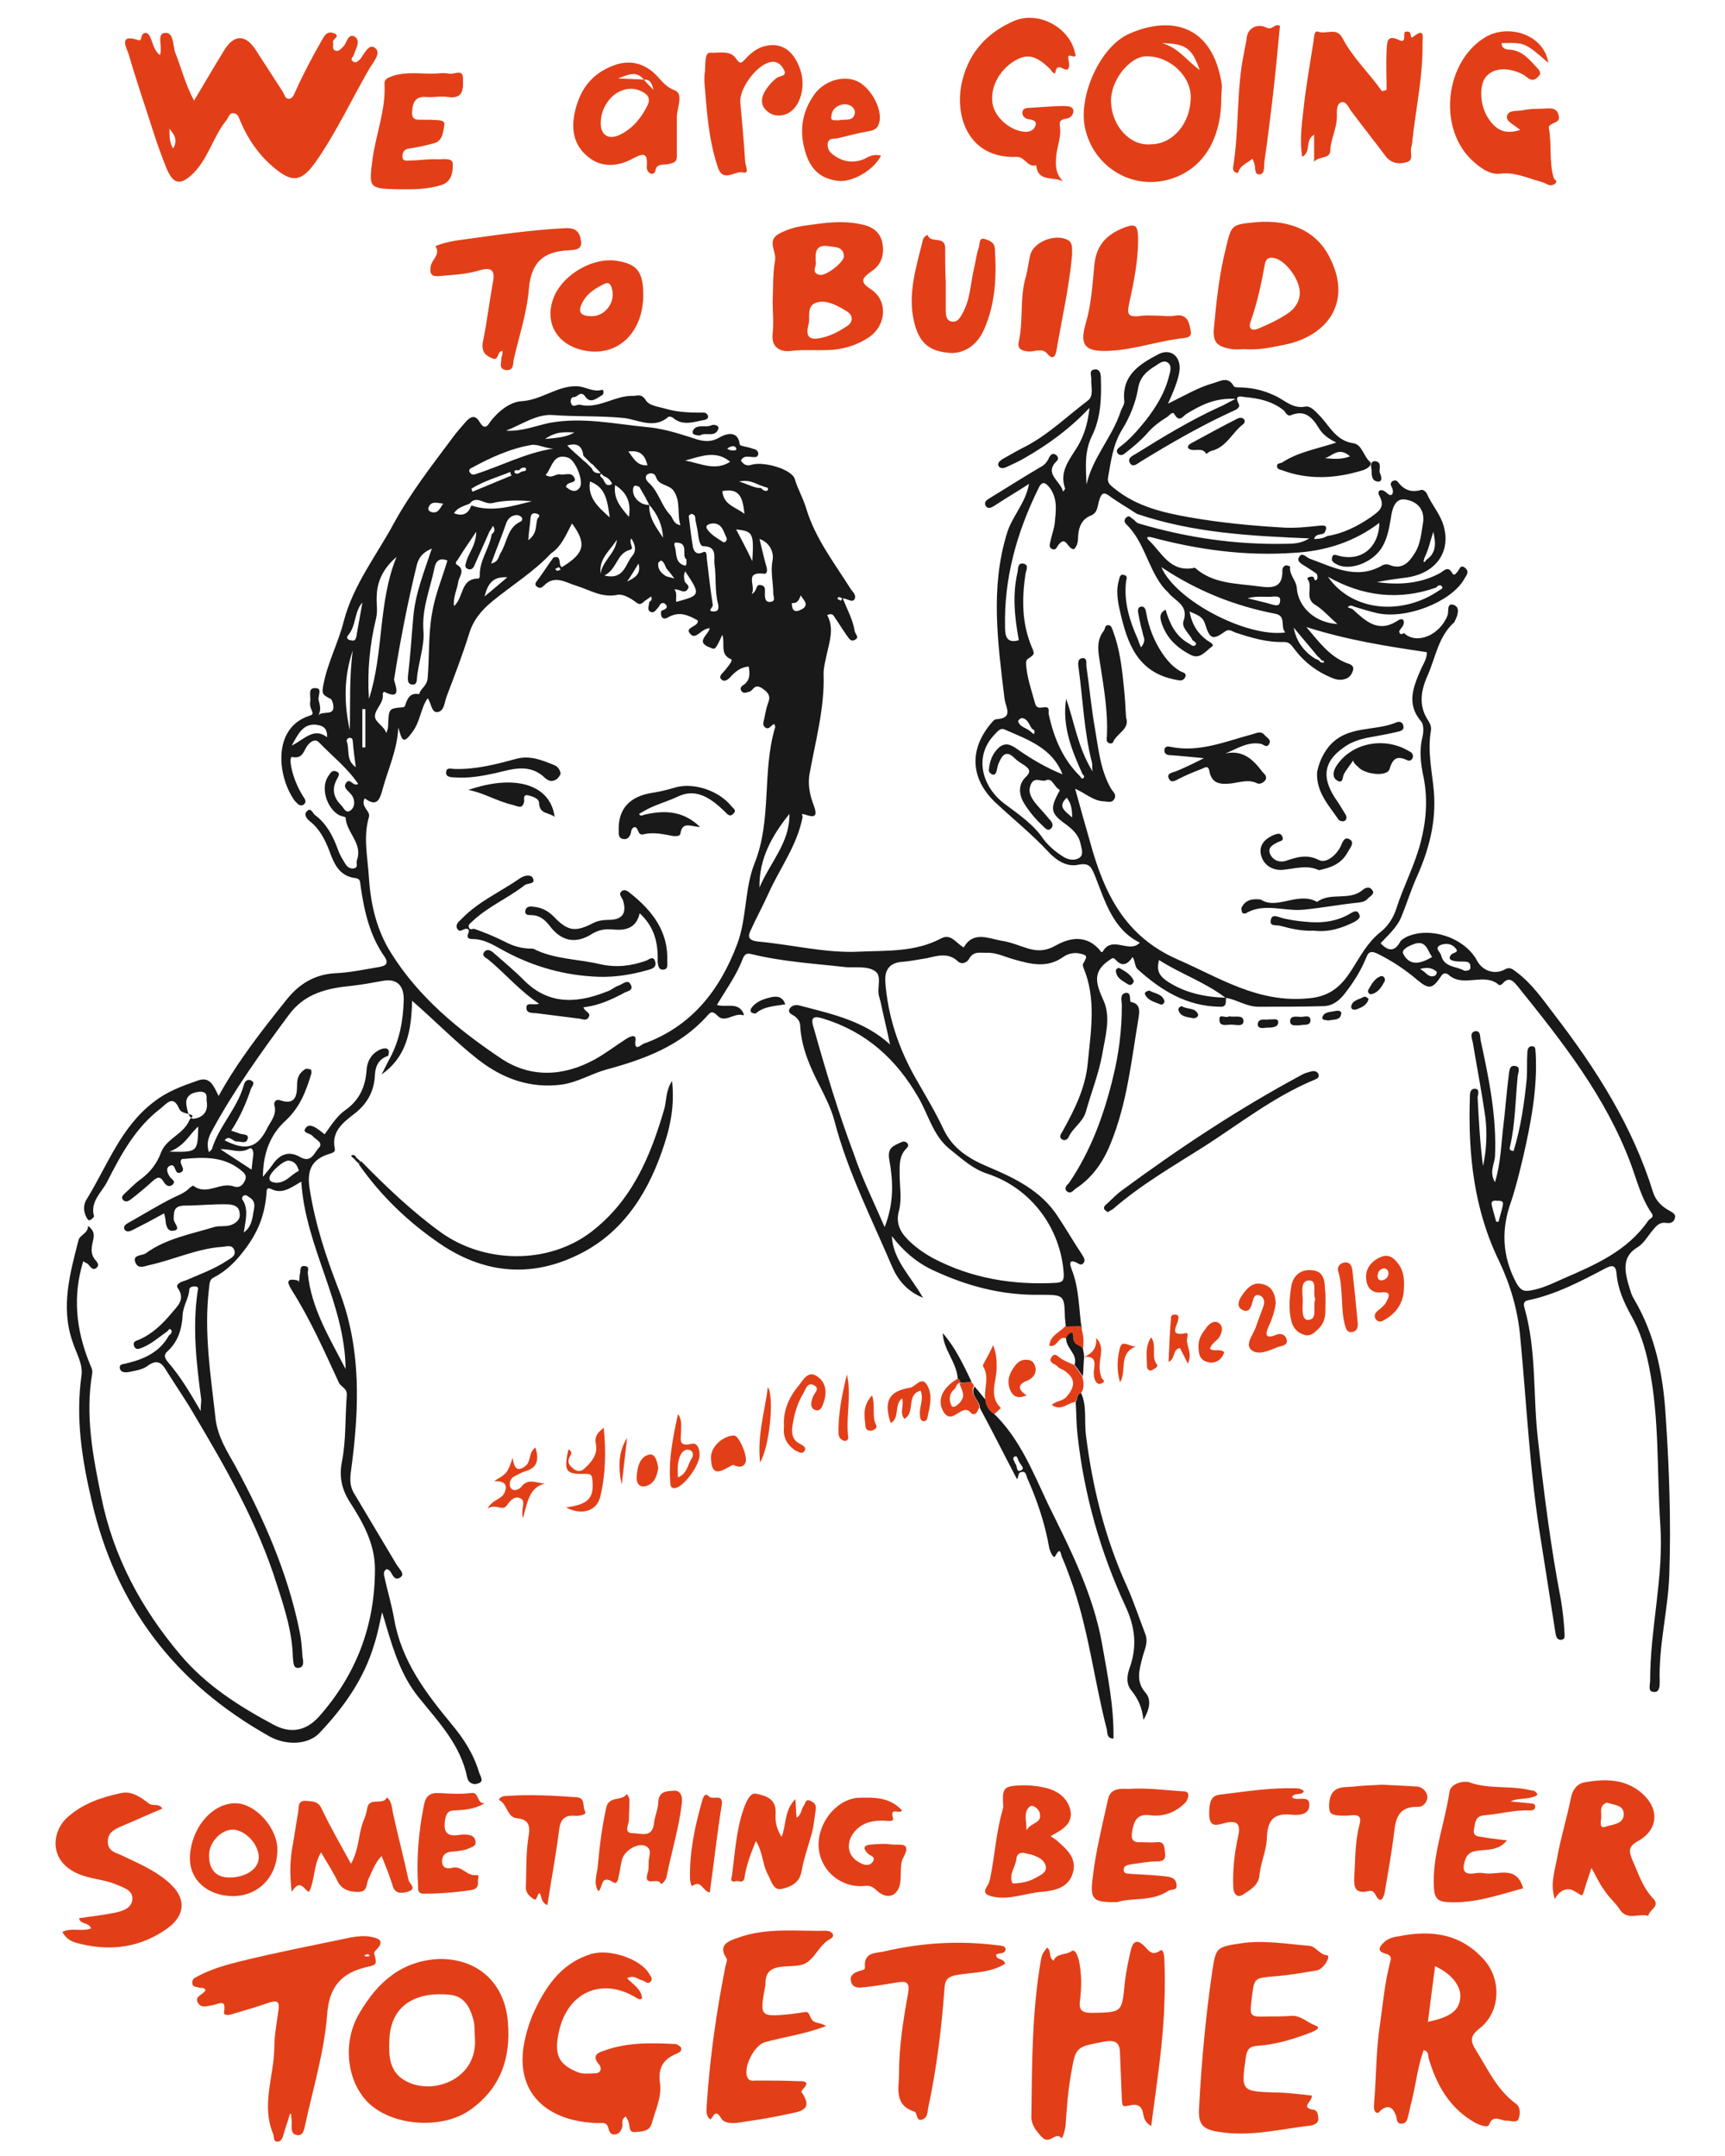 <?xml version="1.0" encoding="utf-8"?>
<!-- Generator: Adobe Illustrator 25.1.0, SVG Export Plug-In . SVG Version: 6.00 Build 0)  -->
<svg version="1.1" id="Layer_1" xmlns="http://www.w3.org/2000/svg" xmlns:xlink="http://www.w3.org/1999/xlink" x="0px" y="0px"
	 viewBox="0 0 288 360" style="enable-background:new 0 0 288 360;" xml:space="preserve">
<style type="text/css">
	.st0{fill:#191919;}
	.st1{fill:#E23F18;}
</style>
<g>
	<path class="st0" d="M234.4,105.7c2.1,2,6,0.4,7.3-3c0.2-0.6-0.2-2.1,1-1.7c1.1,0.4,0.7,1.6,0.3,2.5c-0.1,0.1-0.1,0.3-0.2,0.4
		c-2.7,2.4-3.1,5.9-4.5,9c-1.1,2.5-1.5,5,0.2,7.5c0.3,0.5,0.5,1,0.4,1.6c-0.6,3.5,0.2,6.8,0.5,10.2c0.4,5-0.8,9.6-2.8,14.1
		c-1,2.2-1.7,4.5-2.6,6.7c-0.7,1.8-2.2,3.1-3.5,4.5c1.3,1.4,2.4,1.4,3.3-0.3c0.2-0.3,0.6-0.5,0.9-0.7c3.9-1.9,9.8,0,11.9,3.9
		c0.9,1.7,2.9,2.4,4.6,1.5c1-0.6,1.5,0.1,2.1,0.5c2.5,1.9,4.3,4.5,6.2,7c7,9.1,13.1,18.7,16.5,29.7c0.5,1.5,1.5,2.4,2.8,3.1
		c0.5,0.3,1.1,0.6,0.8,1.3c-0.2,0.6-0.7,0.8-1.4,0.7c-1.3-0.2-1.8,0.7-2.5,1.5c-0.7,0.9-1.3,1.9-2.2,2.5c-2.6,1.5-2.3,3.7-1.7,6
		c0.3,0.9,0.5,1.9,1,2.7c3.6,6.1,4.9,12.8,5.3,19.6c0.6,8.8,0.9,17.6,0.6,26.4c-0.2,6-1.8,11.8-1.6,17.9c0,0.7,0,1.9-1.1,1.7
		c-0.9-0.1-0.5-1.2-0.5-1.9c0-8.7,2.3-17.3,1.7-26c-0.6-8.8-0.1-17.7-1.9-26.5c-0.6-3-1.5-5.9-3-8.5c-1.2-2.2-2.2-4.4-2.4-6.9
		c-0.1-1.2-0.5-1.6-1.7-1c-4.2,2.2-8.3,4.4-13,5.4c-0.7,0.1-0.9,0.5-0.7,1.2c2.1,7.3,1.4,14.9,2.3,22.3c1,8.9,2.1,17.7,3.8,26.5
		c0.3,1.8,0.5,3.6,0.6,5.5c0,0.4,0.2,1.1-0.5,1.2c-0.7,0.1-0.9-0.5-1-1.1c-0.8-5.1-1.6-10.2-2.4-15.3c-1.9-11.4-2.4-22.9-3.5-34.3
		c-0.4-4.3-1.6-8.5-3.5-12.5c-4.2-8.6-5.2-17.8-4.9-27.3c0-0.6,0-1.5,0.8-1.5c1,0,0.5,1,0.5,1.5c0.2,3.8,0.4,7.6,0.9,11.4
		c0.6-2.7,0.7-5.4,0.4-8.1c-0.6-4.2-1.4-8.3-2.1-12.5c-0.1-0.6-0.6-1.6,0.3-1.9c1-0.2,0.9,0.8,1,1.5c1.4,6.4,2.7,12.8,2.4,19.4
		c-0.1,1.3-1,2.6,0,4.3c0.9-3,1-5.8,1.3-8.6c0.4-3.1,0.6-6.2,1-9.3c0.1-0.7,0.1-1.7,1.1-1.5c0.9,0.1,0.5,1.1,0.4,1.6
		c-0.4,4-0.4,8-1.3,11.9c-0.1,0.3-0.1,0.6,0.6,0.7c1.2-3.9,1.8-8,2.2-12.1c0.1-1.4,0-2.9,0.1-4.3c0-0.6,0.2-1.2,0.9-1.1
		c0.6,0.1,0.4,0.8,0.5,1.2c0.3,5.9-0.8,11.6-2.1,17.3c-0.6,2.5-1.2,5-2,7.4c-1.7,4.7-1.5,9.1,0.8,13.5c0.6,1.1,1.1,1.6,2.3,1.4
		c2-0.3,3.8-1.2,5.6-2c5.3-2.3,10.7-4.6,14.2-9.7c0.3-0.4,1.1-0.5,0.5-1.3c-1.7-2.5-2.4-5.4-3.4-8.1c-4.2-11.3-11.5-20.5-18.9-29.7
		c-0.6-0.7-1.4-1.8-2.5-0.5c-0.1,0.2-0.5,0.3-0.6,0.3c-2.4-2.2-5.8,0.4-8.3-1.6c-0.3-0.3-0.9-0.7-1.4,0.1c-1.4,2.1-2,2.3-4,0.6
		c-2-1.7-4.1-3.1-6.5-4.3c-1.2-0.6-1.6-0.4-2,0.6c-0.9,2.2-2.1,4.1-3.5,5.9c-0.9,1.2-2,2.1-3.5,2.2c-3.7,0.1-7.4,0.1-11,0.1
		c-2,0-3.6-1.2-5.5-1.5c-3.4-2.6-7.5-4-11.1-6.3c-0.4,1.6-0.1,2.5,1.3,3.5c3,2,6.4,2.7,9.9,2.8c-0.1,0.7,0.2,1.6-1.1,1.5
		c-5.5-0.1-9.7-2.7-13.6-6.2c-0.6-0.5-0.4-1.3-0.9-2.1c-0.8,1.2-1.7,1.7-2.8,0.5c-0.5-0.6-0.7-0.2-1.2,0.1c-2.9,2-2,4.1-0.8,6.8
		c1.2,2.8,0.2,6-0.3,9c-0.6,3.2-1.8,6.2-2.7,9.4c-0.5,1.8-2.2,2.7-2.9,4.3c-0.2,0.4-0.7,0.6-1,0.4c-0.7-0.4-0.3-0.9,0-1.4
		c2-3.6,3.8-7.2,4.2-11.3c0.5-5.3,1.5-10.7-0.7-16c-0.1-0.3-0.2-0.5,0-0.8c0.7-1.2,0.6-1.3-0.7-1.6c-1-0.2-2,0.1-2.7,0.6
		c-2.7,1.9-5.4,1.2-8.2,0.4c-1.5-0.4-3-1.2-4.6-1.1c-1.1,0-2.2-0.3-2.9,1c-0.4,0.7-1.3,1-1.9,0.4c-1.6-1.5-3.4-0.9-5.2-0.5
		c-1.3,0.2-2.7,0.5-4,0.6c-2,0.1-3,1.2-2.9,3.2c0.4,5.8,2.2,11.2,5.1,16.3c1.6,2.8,3.3,5.6,4.7,8.6c1.5,3.1,4.2,4.8,7.3,6.1
		c4.5,1.9,8.9,4,11.7,8.3c1.4,2.1,2.6,4.2,4,6.3c0.3,0.5,0.7,1,0.3,1.5c-0.4,0.5-0.8,0.1-1.2-0.1c-1.4-0.6-1,0.5-0.8,1.1
		c1.3,3.2,1.2,6.7,1.7,10c-0.9,0-1.8,0.1-2.6,0.1c-0.1-0.6-0.1-1.3-0.2-1.9c-0.1-3.9-0.1-3.9-4.2-3.9c-6.2,0.1-12-1.4-17.6-4
		c-2.9-1.3-5.2-3.3-7.1-5.8c0.2,4,3.1,6.6,5.2,10.3c-2.9-1.2-4.3-3.2-5.2-5.3c-3.4-8-7.4-15.8-9.6-24.3c-0.5-1.9-1.4-3.7-2.3-5.5
		c-1.7-3.3-3.2-6.6-3.4-10.3c0-0.7-0.4-1.2-0.9-1.6c-0.4-0.3-1.2-0.5-0.9-1.2c0.3-0.6,1-0.8,1.7-0.6c5.3,1.4,10.7,2.5,15.1,6.5
		c-0.5-2.4-1.1-4.8-1.6-7.2c-0.1-0.2-0.1-0.5-0.2-0.7c-0.5-1.5,0.6-3.6-0.8-4.4c-1.2-0.8-3.1-0.5-4.7-0.6
		c-5.3-0.6-10.6-0.9-15.9-2.2c-0.8-0.2-1.1,0.1-1.4,0.8c-1,2.7-2.7,5-4.3,7.7c1.3,0.4,2.6-0.2,3.7,0.5c0.5,0.3,1.1,1.4,0.6,1.2
		c-1.5-0.4-3,1.4-4.2,0.1c-0.9-0.9-1.2-0.6-1.8,0.1c-4.5,5-10.5,7.2-16.8,8.9c-2.5,0.7-4.7,2.1-7.4,2.5c-5.3,0.7-9.9-1-14-4.2
		c-3.7-2.9-7-6.3-11-9.8c-0.1,5-0.9,9.4-5.1,12.3c0.5-0.9,0.9-1.8,1.4-2.7c1.6-3,2.2-6.2,2.3-9.6c0.1-2.5-1.1-3.8-3.6-3.3
		c-1.6,0.3-3.3,0.6-5,0.8c-4.1,0.4-7.9,1.2-10.6,4.9c-4.6,6.2-9.1,12.5-12.8,19.3c-0.6,1.1-1,2.2-0.5,3.6c0.2-0.3,0.5-0.4,0.5-0.6
		c1.2-3.8,4.2-6.7,5.3-10.6c0.1-0.5,0.5-1.1,1.2-0.8c0.8,0.4,0.2,0.9,0,1.4c-0.8,2.4-1.8,4.7-3.3,7c0.6,0.2,1,0.3,1.5,0.5
		c0.5,0.2,1.6,0,1.2,1c-0.3,0.7-1.1,0.3-1.7,0.3c-0.7,0.1-1.3-1.2-2.1-0.2c3.5,1.8,5.4,1.3,7-1.8c0.6-1.3,1.8-2.4,1.3-4.1
		c-0.1-0.5,0.3-1,0.9-0.8c2.6,0.9,2.9-0.7,2.9-2.6c0-1.2,0.4-2,1.4-2.6c0.2-0.1,0.6,0,0.9,0.1c0.1,0,0.1,0.4,0.1,0.6
		c-0.9,3-1.9,5.7-4.4,8c-2.4,2.2-3.7,5.3-3.7,9.3c0.9-1.1,1.4-1.7,1.8-2.3c1.2-1.6,2.7-2,4.4-1c1.9,1.1,2.4-0.8,3.1-1.5
		c0.9-0.9-0.5-1.4-1-2c-0.4-0.5-1.8-0.5-1.2-1.3c0.6-0.9,1.6-0.2,2.3,0.3c0.3,0.2,0.6,0.5,0.9,0.7c1.1-1.5,2-3,3.4-4
		c2.3-1.6,3.4-3.8,3.6-6.7c0.1-1.6,0.9-2.9,2.4-3.5c1-0.4,1.6,0,1.2,1.1c-1.5,0.5-2.1,1.6-2.2,3.1c-0.1,2.8-1.3,5-3.6,6.7
		c-1.8,1.4-3.7,2.9-3.1,5.7c0.1,0.6-0.4,0.7-1,0.9c-2.9,0.9-3.7,2.8-3.2,5.8c0.9,5.8,2.7,11.3,4.8,16.7c3.9,9.9,3.5,20.1,2.1,30.4
		c-0.2,1.4-0.2,2.7,0.6,3.9c2.4,4,4.7,7.9,7.1,11.9c0.4,0.6,1.4,1.5,0.5,2c-1,0.7-1.3-0.7-1.8-1.2c-0.1-0.1-0.3-0.1-0.4-0.2
		c-0.7,0.3-0.5,1-0.4,1.4c0.5,2.3,1.2,4.6,1.6,6.9c1.2,7,5.3,12.4,9.6,17.6c2,2.4,3.7,5,4.6,8.1c0.2,0.6,0.9,1.5-0.2,1.8
		c-0.8,0.3-1.6-0.1-1.8-1c-1.1-5.5-4.9-9.4-8.2-13.5c-2.7-3.4-4-7.4-5.2-11.4c-0.2-0.7-0.4-1.4-0.8-2.7c-0.5,2.2-0.8,3.8-1.3,5.3
		c-1.7,5.8-5.1,10.6-9.2,14.9c-1.8,1.9-5.4,2.1-8.2,0.6C29,281,19.3,268,15.3,250.6c-1.6-6.9-2.7-13.7-1.7-20.9
		c0.3-1.9-0.9-3.8-1.5-5.7c-2-5.8-0.4-11.4,1-16.9c0.2-0.9,1.6-1.1,1.6-2.4c1.2,0.9,1,1.7,0.8,2.6c-0.2,0.9-0.4,1.9,0.2,2.8
		c0.3,0.5,1.1,1,0.4,1.6c-0.7,0.6-1.1-0.4-1.5-0.7c-0.2-0.1-0.4-0.2-0.7-0.4c-1.8,5.8-1.2,11.4,1,16.9c0.2,0.6,0.6,1.1,0.5,1.8
		c-1.2,7,0.1,13.8,1.5,20.6c2,10,6.7,18.7,13.2,26.4c4.3,5.1,9.8,8.6,15.6,11.7c2.6,1.4,5.2,1.2,7.5-1.3c6.3-7.1,9.4-15.3,9.4-24.7
		c0-4.2-2-7.8-4.2-11.2c-1.4-2.2-1.8-4.3-1.3-6.8c0.7-3.6,0.5-7.3,0.8-11c0.1-1.3-1.1-1.4-1.4-2.3c-2.4-5.2-4.7-10.4-7.8-15.3
		c-0.6-1-1.2-2.1,1-1.6c0.1,0.1,0.2,0.2,0.2,0.4c0-0.2,0-0.4,0.1-0.6c0-0.3,0-0.6,0.1-1c0.1-0.5-0.1-1.3,0.8-1.2
		c0.9,0.1,0.4,0.8,0.5,1.3c0.6,5.9,3.7,10.8,6.3,15.9c-0.1-11-6.7-20.3-7.4-31.3c-1.7,1-3.2,2.2-5.1,1.2c-0.7-0.3-0.7,0.3-0.7,0.8
		c-0.3,3.3-1.2,6-3.3,8.9c-1.6,2.2-3.2,3.9-5.5,5.1c-0.8,0.4-0.7,1.1-0.8,1.8c-0.9,7.4,0.3,14.6,1.1,21.9c0.4,3,1.9,5.3,3.3,7.8
		c4.7,8.7,8.7,17.7,10.7,27.5c0.3,1.4,0.4,2.8,0.5,4.3c0.1,0.7,0.4,1.8-0.7,1.9c-0.9,0.1-0.8-1.1-0.9-1.7c-0.1-4.3-1.4-8.3-2.7-12.3
		c-3.2-10.2-8.5-19.4-13.9-28.5c-1.4-2.4-3-4.7-4.5-7.1c-0.8-1.4-1.6-2-3.2-0.8c-0.8,0.6-2.1,0.8-3.1,1c-0.6,0.1-1.4,0.1-1.5-0.7
		c-0.1-0.7,0.7-0.6,1.3-0.8c2.9-0.7,5.4-1.9,6.9-4.6c0.3-0.2,0.6-0.6,0.4-0.9c-0.4-0.5-0.5,0.2-0.8,0.3c-1.3,0.9-2.5,2-4,2.6
		c-0.5,0.2-1.1,0.5-1.4-0.2c-0.3-0.8,0.3-0.9,0.8-1.1c2.3-1,4-2.7,5.5-4.5c0.9-1.1,2.3-2.2,1-4.1c-0.5-0.7,0.6-1.1,1.3-1.3
		c2.3-1,4.8-1.9,6.9-3.3c0.6-0.4,1.6-0.8,1.2-1.8c-0.4-1-1.4-0.5-2.1-0.5c-4.1,0.3-7.9,2.1-11.9,3c-1,0.2-2,0.8-2.5-0.4
		c-0.5-1.3,1-1.1,1.7-1.5c3.4-2.5,7.5-3.2,11.4-4.4c1-0.3,2,0,3-0.4c0.9-0.4,1.5-1,1.3-2c-0.1-1-0.8-1.3-1.8-1.4
		c-2.4-0.1-4.8,0.2-7.2,0.2c-1.9,0-2,0.8-2,2.3c0,0.6,1.3,1.7,0,1.9c-1.2,0.2-1.3-1.1-1.4-2c0-0.2-0.1-0.4-0.2-0.9
		c-1.8,1-3.5,1.9-5.3,2.8c-0.4,0.2-1,0.4-1.3-0.1c-0.3-0.5,0.2-0.9,0.6-1.1c2.5-1.4,4.9-2.9,7.5-4.2c0.8-0.4,1.7-0.7,2.5-1.4
		c0.3-0.3,0.8-0.7,0.9-0.6c2.2,1.7,4.5-0.7,6.7,0.1c0.9,0.3,1.5-0.1,1.9-1c0.4-0.9-0.2-1.3-0.8-1.8c-2.8-2.2-6-2.1-9.3-1.8
		c-0.2,0-0.4,0-0.5,0.1c-0.6,0.7,1,1.7-0.2,2.2c-1,0.4-0.7-1.5-1.6-1.2c-0.9,0.3-0.6,1.2-0.2,1.8c0.2,0.5,1.3,0.8,0.4,1.5
		c-0.6,0.4-1.1-0.1-1.4-0.6c-0.6-1-1.1-0.7-1.8-0.1c-1.2,1.1-2.4,2.1-3.7,3.1c-0.4,0.3-0.9,0.5-1.3,0c-0.3-0.4,0-0.7,0.3-1
		c0.9-0.8,1.7-1.7,2.7-2.4c1.6-1.2,2.7-2.6,3.4-4.5c0.9-2.3,3.7-3,4.7-5.3c0.1-0.3,0.4-0.5,0.6-0.8c-0.8-0.5-1.9-0.3-2.3-1.2
		c-1-2.3-2-0.9-3.1,0c-4.2,3.2-6.6,7.7-8.9,12.2c-0.9,1.8-2.9,3.3-2.2,5.8c0,0.1-0.4,0.5-0.6,0.6c-0.4,0.2-0.5-0.2-0.7-0.5
		c-0.5-1-0.5-2.1,0.1-3c3.5-5.7,5.7-12.1,11.3-16.3c2.2-1.7,4.7-2.6,7.3-3.5c2-0.7,2.6,1,3.4,2.6c3.2-5.8,7.2-10.9,11.2-15.9
		c2.1-2.7,4.7-4.4,8.3-4.6c2.4-0.1,4.7-0.6,7.1-1c1.2-0.2,2-0.5,1-1.9c-2.4-3.5-3.3-7.5-3.9-11.7c-0.1-0.7,0-1.2-1-1.3
		c-2.2-0.3-3.2-1.9-3.9-3.7c-0.8-2.2-1.7-4.3-3.6-5.8c-0.5-0.4-1-1.1-0.5-1.6c0.7-0.8,1,0.3,1.4,0.6c1.9,1.4,3,3.5,3.8,5.7
		c0.3,0.9,0.8,1.7,1.3,2.5c0.3,0.5,0.8,0.8,1.4,0.7c0.8-0.2,0.3-0.9,0.5-1.4c1-2.8-1.8-4.6-1.9-7.1c0-0.1-0.7-0.2-1.1-0.4
		c-2.1-1.2-3.1-4.6-1.8-6.5c0.3-0.4,0.6-1.1,1.3-0.8c0.9,0.3,0.3,0.9,0.1,1.4c-0.9,1.7-0.4,3.1,0.8,4.3c0.4,0.4,0.7,1.3,1.4,0.9
		c0.7-0.4,0.9-1.3,0.6-2.1c-0.1-0.3-0.3-0.6-0.5-0.8c-0.4-0.5-1.3-1-0.7-1.8c0.7-0.9,1.1,0.7,2,0.2c-1.8-2.7-4.4-4.7-6.6-7
		c-0.5-0.5-1.2-0.2-1.7,0.4c-0.8,0.8-0.8,2.5-2.7,2.1c-0.4-0.1-0.3,1-0.2,1.5c0.3,1.7,1,3.4,1.9,4.9c0.3,0.5,0.9,1.1,0.1,1.6
		c-0.6,0.3-1-0.3-1.4-0.7c-2.9-4-3.8-12.2,2.5-14.2c0.7-0.2,0.5-0.5,0.3-1c-0.2-0.4-0.3-0.9-0.2-1.4c0.1-0.8-0.4-2.2,0.7-2.2
		c1.5-0.1,0.5,1.3,0.7,2c0.2,0.8,0.5,1.7-0.1,2.6c0.7-1,3,0.3,2.5-2c-0.1-0.3-0.2-0.7-0.4-0.8c-1.4-0.7-1.5-0.9-1.2-2.4
		c0.7-3.7,2.5-7,3.4-10.6c1.6-6.1,5.5-11,8.4-16.4c2.8-5.1,6.4-9.7,9.9-14.4c0.6-0.8,1.3-1.6,2-2.4c0.8-0.9,1.6-1.4,2.4,0
		c0.6,1,1.1,1,1.7,0c1.3-1.8,3.4-3.4,5.2-3.5c3.5-0.2,6.1-2.7,9.5-2.5c1.3,0.1,2.5,1,4,0.6c0.3-0.1,0.4,0.7,0,0.9
		c-0.9,0.5-1.9,1.5-2.8,0.2c-0.8-1.1-1.3,0.2-1.9,0.1c-0.4,0-0.6,0.5-0.5,0.9c0.3,1.1,1,0.2,1.6,0.4c3.1,0.7,5.8-1.6,8.8-1.5
		c0.8,0,1.4-0.4,2.1,0.7c0.6,1,2.2,1.1,3.5,1.5c2.2,0.6,4.2,0.6,6.3,0.6c0.2,0,0.6,0.3,0.6,0.6c0.1,0.3-0.2,0.5-0.5,0.6
		c-1.8,0.3-3.6,1.1-5.3-0.3c-0.2-0.2-0.7-0.3-0.8-0.2c-2.4,2.1-5,0.5-7.4,0.2c-4-0.4-7.9-0.2-11.9-0.5c-2.7-0.2-5.2,1.6-7.8,2.6
		c2.5,0.2,4.9-0.8,7.3-1.3c5.5-1,10.8,0.2,16.1,0.7c2.3,0.2,4.5,0.8,6.7,1.5c1.7,0.5,3.5,1.5,5.6,0.2c0.5-0.3,3-1.5,3.3,1.2
		c0,0.3,1.4,0.4,2.1,0.7c0.5,0.1,1,0.3,1,0.9c-0.1,0.7-0.7,0.5-1.1,0.5c-0.6,0-1.3-0.3-1.8,0.6c0.4,0.6,0.9,1,1.8,0.7
		c1.9-0.6,6.7,0.7,7.2,2.4c0.5,1.7,1.4,3.2,1.9,4.9c1.5,5,4.7,9.1,7.4,13.4c0.3,0.5,1,1,0.7,1.7c-0.4,0.7-1.1,0-2-0.1
		c0.8,2,1.7,3.6,2,5.5c0.1,0.5,0.8,1,0.1,1.4c-0.8,0.5-1.1-0.3-1.5-0.8c-0.7-1-1.3-2-2-3c-0.2-0.4-0.5-0.6-1.2-0.3
		c1.2,2.2,0.4,4.4-0.1,6.7c-0.2,1-0.5,2-0.5,3.1c0.2,5.6-1.3,11-2.3,16.5c-0.4,1.9,0,3.8,0.7,5.6c0.7,1.9-0.1,1.9-1.5,1.4
		c-0.2,0-0.4-0.1-0.5-0.1c0,0.2,0.1,0.4,0.1,0.5c-0.9,4.8-3.9,8.7-5.8,13c-0.9,2-2,4-2.9,6c-0.5,1-0.3,1.6,1.1,1.8
		c5.7,0.5,11.5,2,17.1,1.7c4.5-0.2,9.3,0.1,13.6-2.2c1.7-0.9,2.5,0.8,3.8,1.5c1.6-2.8,4.1-1.5,6.4-1.1c1.4,0.2,2.8,0.8,4.1,1.2
		c1.8,0.6,3.3,0.5,5-0.5c2.4-1.3,4.9-1.6,7,0.6c0.2,0.2,0.5,0.8,0.7,0.5c1.6-2.8,4.4,0.4,6.2-1.5c-4.5-2.2-5.8-6.9-7.5-11.2
		c-0.6-1.4-0.9-2.2-2.8-1.8c-2,0.4-3.7-0.8-5-2.2c-2.7-2.9-5.8-5.4-8.7-8.1c-4-3.7-4.9-8.7-0.6-13.6c0.2-0.2,0.4-0.4,0.6-0.4
		c3-0.2,1.6-1.9,1.4-3.5c-1.1-9.2-2.4-18.4,0.4-27.5c0.8-2.8,3.1-5,3.7-8.3c-2,1.3-3.9,2.4-5.7,3.6c-0.5,0.3-1.1,0.7-1.5,0.1
		c-0.4-0.6,0.1-1,0.6-1.3c2.8-1.7,5.6-3.5,8.5-5.2c0.8-0.4,1.2-1,1.5-1.7c0.2-0.3,0.5-0.7,1-0.4c0.4,0.2,0.6,0.7,0.3,1
		c-2.3,2.2,0.5,3.3,1,5.2c0.2-0.3,0.4-0.5,0.3-0.6c-1-2.9,0.9-4.9,2.2-7.1c1-1.8,1.6-3.6,1.9-6.3c-3.4,3.6-6.9,6.1-10.7,8.3
		c-1,0.6-2.1,1.1-3.2,1.6c-0.4,0.2-1,0.3-1.3-0.2c-0.2-0.5,0.2-0.8,0.6-1.1c1.4-0.8,2.8-1.6,4.2-2.3c3.7-2,6.8-5,10.1-7.5
		c1.1-0.8,0.5-2.4,0.6-3.6c0-0.6-0.4-1.5,0.5-1.6c1-0.2,1.1,0.9,1.1,1.5c0.1,3.3,0,6.6-1.5,9.6c-1.3,2.7-1,5.3-0.9,8.1
		c1-4.5,4.3-7.9,5.7-12.2c0.2-0.6,0.7-1.2,0.6-1.8c-0.4-4.3,2.6-6.1,5.6-7.7c2.2-1.2,4,0.4,3.6,2.9c-0.3,1.7-1,3.3-1.9,5.3
		c2.7-1.3,5-2.7,7.5-3.4c1.2-0.3,2.5-1.3,3.5,0.5c0.1,0.2,0.9,0.2,1.4,0.2c1.9,0.1,3.6,0.5,5.3,1.3c1.7,0.7,3,2.3,5.2,1.9
		c1-0.2,1.9,1,2.7,1.8c1.5,1.7,2.6,3.9,5.3,4.3c1.5,0.2,1.7,2.1,2.8,3.1c0.6,0.5-0.5,1.2-1.1,1.4c-4.5,1.4-9.1,1.7-13.6,0
		c-0.4-0.1-0.8-0.2-0.8-0.7c0-0.5,0.6-0.4,0.9-0.6c2.6-1.7,5.6-2.2,9-3.3c-1.4-0.7-2.3-1.4-2.9-2.4c-1.1-1.8-2.3-3.1-4.6-2.2
		c-0.7,0.3-0.9-0.4-1.3-0.8c-1.9-1.5-4.1-2-6.5-2.2c-0.6-0.1-1.8-0.4-1,1.1c0.4,0.8-0.7,1.1-1.3,1.4c-5.2,2.4-10.2,5.3-15.1,8.3
		c-0.5,0.3-1.2,1-1.7,0.3c-0.6-0.9,0.4-1.3,0.9-1.6c4.5-2.8,9.1-5.6,13.9-7.8c0.8-0.3,1.5-0.8,2.8-1.4c-3.5-0.2-5.9,1.1-8.2,2.5
		c-0.6,0.4-1.2,1.5-2,0.1c-0.3-0.6-0.8,0.1-1.2,0.4c-1.3,0.8-2.5,1.7-3.5,2.9c-1.1,1.2-2.3,2.2-3.6,3.2c-0.3,0.3-0.8,0.4-1.1,0.1
		c-0.5-0.5-0.1-0.9,0.3-1.2c1.6-1.2,2.9-2.7,4.2-4.3c1.8-2.3,3.3-4.7,4-7.6c0.2-0.7,0.5-1.7-0.3-2.2c-0.7-0.4-1.4,0.2-2,0.6
		c-1.5,0.9-2.6,1.9-2.9,3.8c-0.4,2.4-1.4,4.8-2.7,6.9c-1.5,2.5-1.8,5.1-2.3,7.9c-0.2,1,0.5,1.4,1.1,1.9c3.7,3,8.1,4,12.6,4.8
		c5.2,0.9,10.4,1.4,15.7,1.7c1.9,0.1,3.8-0.1,5.7-0.3c0.9-0.1,1.8-0.2,1,1.2c-0.5,0.4-1.4,0-1.7,1c0.8,0,1.5-0.1,2.2-0.5
		c2.6-0.4,5-1.6,7.2-3.1c1.2-0.9,2.6-1.6,1.5-3.6c-0.5-0.9,0.3-1.3,1.1-0.6c0.3,0.2,0.5,0.6,1,0.4c0.3-0.5,0.1-1-0.1-1.4
		c-0.2-0.3-0.1-0.6,0.1-0.8c0.4-0.3,0.8-0.2,1,0.1c1,1.3,2.2,1.8,3.9,1.3c0.2-0.1,0.8,0.3,0.9,0.6c0.9,2,2.4,3.6,2.9,5.7
		c1.1,4.4-1.7,7.9-6.8,8.4c-1.5,0.2-3,0.4-4.4,0.7c3.6,0.5,7.2,0.3,10.5-1.5c0.6-0.3,1.3-1.3,2-0.1c0.3,0.6,0.6,0.3,0.9-0.1
		c0.4-0.4,0.5-1.4,1.4-0.6c0.7,0.7,0,1.3-0.3,1.9c-2.3,3.8-9.6,6.6-14.4,5.6c-1.3-0.3-2.6-0.7-3.9-1.1c-0.4-0.2-0.7-0.3-1.1,0.1
		c0.3,0.1,0.5,0.2,0.8,0.3c2.2,2,4.3,4.1,7.6,1.9c0.9-0.6,1.3,0.2,0.7,1.1c-0.2,0.2-0.3,0.4-0.5,0.7
		C233.7,106.1,234.1,105.9,234.4,105.7z M98.3,77.7c0.2,0.2,0.3,0.3,0.5,0.5c0.2,0.5,0.5,0.9,1.5,0.8c-0.5-0.6-0.9-0.9-1.2-1.3
		c-0.1-0.1-0.2-0.2-0.4-0.3c-0.2-0.2-0.3-0.3-0.5-0.5c-0.3-0.3-0.5-0.5-0.8-0.8c-0.2-1.7-1.1-2.2-2.7-1.7c0.8,0.8,1.6,1.5,2.4,2.2
		c0.2,0.2,0.4,0.4,0.7,0.6C98,77.4,98.1,77.5,98.3,77.7z M220.5,110.6c0.2,0,0.5,0.1,0.5,0c0.2-0.2-0.1-0.3-0.3-0.3
		c-0.2-0.2-0.4-0.5-0.7-0.7c-1.3-1.6-2.7-3.2-4-4.8c0.4,2.3,1.7,4,3.6,5.2C220,110.1,220.3,110.3,220.5,110.6z M87,78.8
		c0.3-0.2,1,0,0.8-0.6c-0.1-0.2-0.8-0.2-1.1,0.3c-0.3,0.1-0.9-0.2-0.8,0.4C86.2,79.3,86.7,79,87,78.8z M100.8,79.5
		c-0.1-0.1-0.4-0.4-0.4-0.4c-0.4,0.3-0.1,0.5,0.1,0.7c0.5,0.4,0.5,1.7,1.7,1C101.9,80.1,101.4,79.7,100.8,79.5z M127.1,81.5
		c0.3,0.5,1,0.6,1.1,0.3c0.2-0.5-0.5-0.4-0.8-0.6c-1.1-0.3-2.1-1.2-4-0.8C125,80.9,125.9,81.5,127.1,81.5z M172,122.1
		c0.2,0.2,0.4,0.3,0.6,0.5c0.2-0.4,0.2-0.7-0.3-0.9c-0.5-0.7-0.7-1.7-1.7-1.8c-0.2,0-0.7,0.4-0.6,0.6
		C170.3,121.4,171.3,121.5,172,122.1z M238.1,93.5c1.8-1.2,1.6-2.9,1.2-4.7c-0.5,1.5-0.8,3-1.5,4.4c0,0.2-0.2,0.5-0.1,0.6
		C237.9,93.9,238,93.7,238.1,93.5z M108.4,84.3c-0.5-1-1-1.9-1.6-2.9c-0.1-0.2-0.5-0.3-0.8-0.3c-0.1,0-0.3,0.3-0.3,0.5
		C105.5,83.1,107,84.4,108.4,84.3c-0.1,2.2,1.2,3.8,2.3,5.5C110.6,87.7,109.8,85.9,108.4,84.3z M78.7,84.4c3.5,1.2,6.8,0.1,10.1-0.7
		c-2.2-0.2-4.5-0.2-6.6,0.3c-1.4,0.3-2.6-1.4-3.8,0.1c-0.9,0.4-2,0.6-2.6,1.6C77.4,86.3,78.2,85.7,78.7,84.4z M81.7,88.8
		c-0.8,1.8-1.6,3.6-2.4,5.4c-0.2,0.5-0.5,1.1-1.2,0.8c-0.7-0.3-0.3-0.9-0.2-1.4c0.5-1.5,1.6-2.7,1.6-4.8c-1.2,1.8-2.2,3.2-3.1,4.7
		c-0.2,0.2-0.5,0.6-0.1,0.8c1.5,0.9,0.3,2,0.2,2.9c-0.2,1.3-0.9,2.6-0.7,4c1.7-1.5,1-4.6,4.1-4.6c0.1,0,0.2-0.3,0.2-0.4
		c-0.1-2.6,1.6-4.6,2-7c0.5-0.4,0.6-0.8,0.2-1.4C82.1,88.2,81.9,88.5,81.7,88.8z M239.8,98.1c-6.2,2.2-12.3,1.5-18.1-1.8
		c4,5.8,12.4,6.6,18.7,2.2c0.3-0.1,0.6-0.4,0.3-0.6C240.5,97.6,240.1,97.7,239.8,98.1z M192.2,89.7c-0.2,0-0.5-0.1-0.6,0
		c-0.2,0.2,0.1,0.4,0.2,0.5c2.2,2.1,3.6,5.5,7.7,4.6c3,2.7,6.9,2.6,10.6,3.1c2.2,0.3,4.1,0.4,4-2.7c0-0.4,0.3-0.8,0.7-0.8
		c0.2,0,0.6,0.2,0.6,0.2c-0.2,1.4,1,2.3,1.1,3.5c0.2,3.3,3.1,5.9,6.8,6.1c-1.3-1.1-2.4-2.4-3.7-3.2c-1.9-1.1-0.3-3.1-1.3-4.3
		c-0.2-0.2,0.4-0.5,0.9-0.4c0.3,0.1,0.2,1,0.7,0.4c0.1-0.1,0.1-0.7-0.1-0.9c-0.5-0.4-1.2-0.8-1.8-1.2c-0.6-0.4-1.6-0.8-1.1-1.6
		c0.5-0.9,1.2,0.1,1.8,0.3c3.9,1.4,7.8,3.6,12.1,1.1c0.3-0.2,0.8-0.2,1.1-0.1c2.3,1,3.5-0.6,4.4-2.1c0.9-1.5,1-3.3,1.3-5
		c0.3-2.4-1.3-3.6-3.1-3.8c-1.6-0.2-2.1,1.6-2.3,3.2c-0.3,1.7-0.6,3.5-1.6,5c-1.6,2.4-5.2,3.7-7.3,2.7c-0.5-0.3-1.1-0.5-0.9-1.2
		c0.1-0.6,0.5-0.5,1.1-0.3c3.7,1,6.7-1.3,6.8-5.5c-4.2,3.2-9,4.7-14.1,5C208,92.9,200,91.8,192.2,89.7z M180.3,129.6
		c0.2,0.2,0.3,0.6,0.6,0.3c0.3-0.3-0.1-0.5-0.2-0.7c-1.8-4-3.4-8-2.7-12.5c1.4,3.9,1.9,8,4.4,12.1c-0.1-0.9,0-1.2-0.1-1.5
		c-1.3-5.1-1.5-10.4-2.2-15.6c-0.1-0.7-0.3-1.7,0.6-1.8c0.9-0.1,0.6,0.9,0.7,1.5c0.5,3.4,0.8,6.8,1.4,10.2c0.6,3.4,0.9,7,2.7,10.1
		c0.3,0.5,0.9,0.9,0.6,1.6c-0.4,0.9-1.2,0.5-1.9,0.5c-1.7-0.1-2.9-1.3-4.7-2.1c0.9,3.3,1.7,6.1,2.5,8.9c2.3,8.4,5.7,15.7,14.6,19.6
		c7.1,3.1,13.4,7.3,21.8,6.5c3.9-0.3,5.7-2.3,7.3-4.8c1.4-2.2,2.6-4.5,4.7-6.2c1.3-1,2.2-2.4,2.7-3.9c1.2-3.8,3.1-7.3,4.1-11.2
		c0.9-3.5,1.2-7,0.5-10.7c-0.5-2.3-0.8-4.5-0.2-6.9c0.2-0.8,0.2-2-0.2-2.5c-2.6-3-1.3-5.9,0-8.9c0.5-1,1-1.9,0.9-2.7
		c-6.7-1-13.2-2-20.1-4.2c2.2,2.6,3.9,4.9,6.7,6c0.6,0.2,1.3,0.4,1.1,1.2c-0.2,0.7-0.6,1.3-1.4,1.5c-0.7,0.2-1.4,0.1-2.1-0.2
		c-2.5-1-4.6-2.6-6.2-4.7c-0.5-0.6-0.8-1.3-1.8-1.3c-2.8,0.1-5.5-0.7-8.2-1.6c-0.5-0.2-1-0.6-1.6-0.2c-2.1,1.5-2.6,1.4-3.4-1.2
		c-0.4-1.3-1.3-1.5-2.6-2.1c0.4,2.2,1.4,3.7,2.9,4.8c0.4,0.3,1.4,0.7,0.8,1.1c-1,0.7-1.9,2.1-3.4,1.4c-2.4-1.2-4.2-2.9-5-5.5
		c-0.2-0.7-0.4-1.5,0.7-2.1c0.7,2.4,1.7,4.4,3.8,5.6c0.4,0.2,0.8,0.7,1.2,0.3c0.3-0.3-0.2-0.6-0.5-0.8c-0.5-1.1-1.9-2.1-1.5-3.2
		c0.9-2.7-1.4-3.3-2.5-4.7c-0.4-0.4-0.8-0.8-1.1-1.2c-2.4-3.2-3-7.4-6-10.3c-0.4-0.4-0.3-0.9,0.2-1.2c0.4-0.3,0.7,0.3,1,0.4
		c0.3,0.2,0.5,0.6,0.9,0.7c8.1,2.4,16.3,3.6,24.8,3.4c1.8,0,2.7-0.3,3.7-0.9c-9.7-0.4-19.4-0.9-28.8-4.1c-1.5-1-3.1-1.9-4.6-3
		c-0.9-0.7-1.3-0.4-1.6,0.5c-0.4,1-0.2,2.3-1.5,2.8c-1.5,0.6-2,1.9-2.1,3.4c0,0.8-0.1,1.7-0.7,2.2c-1.1,0-1.3-2.4-2.6-0.7
		c-0.3,0.4-0.4,0.9-1,0.7c-0.7-0.3-0.4-0.9-0.3-1.4c0.2-1,0.6-2,0.7-3c0.2-2,0.5-4-0.8-5.8c-0.7-0.9-1.3-1.3-1.9,0
		c-3.6,7.3-5.8,15-5.6,23.3c0,1.4,0.3,2.7,2.3,2.1c-0.7-3.8-1.1-7.6-0.2-11.4c0.1-0.6,0-1.5,0.9-1.4c1.1,0.2,0.5,1.1,0.4,1.8
		c-0.6,4.1-0.6,8.1,1,12c0.6,1.4,0.6,1.3-0.7,2.2c-0.1,0.1-0.2,0.4-0.2,0.6c0.1,2.3,0.9,4.5,1.5,6.7c0.3,1.2,1.2,0.6,1.9,0.7
		c0.6,0.1,0.3,0.8,0.4,1.2C176,123.4,177.5,126.8,180.3,129.6z M107.7,100.3c-0.5,0.4-0.8,0.9-1.6,0.2c-0.8-0.6-2-1.3-2.9-1.2
		c-2.7,0.6-4.7-0.8-7-1.5c-1.7-0.5-3.6-1.9-5.4,0c-0.3,0.3-0.7,0.5-1.1,0.2c-0.6-0.4-0.2-0.8,0.1-1.2c0.9-1.2,1.7-2.5,2.6-3.7
		c1.5-0.5,0.7,1.2,1.4,1.6c3.8-2.3,4.2-3.9,1.7-7.3c-1,1.9-1.8,3.9-3.5,5c-2.9,3.1-6.5,5.3-9.8,8c-1.8,1.5-3.2,3.1-3.9,5.5
		c-1.1,3.5-2.4,6.9-3.7,10.3c-0.4,1-0.4,2.6-1.6,2.7c-1,0.1-1-1.6-1.6-2.3c-1.2,1.7-1.2,3.9-2.6,5.7c-1.6,2.2-1.7,1.1-2.3-0.8
		c-0.2,3.8-1.7,6.9-2.6,10.2c-0.5,1.9-1,3.1-3,1.6c-0.8,1.4,1,2.1,0.7,3.1c-1,3.4-0.2,6.8,0,10.2c0.3,4.5,1.3,8.8,3.8,12.7
		c4.6,7.3,11.2,12.7,18.2,17.4c4.9,3.3,10.4,3.1,15.7,0.2c1.8-1,3.5-2.3,5.2-3.4c0.6-0.4,1.7-0.9,1.6,0.1c-0.3,2.1,0.9,0.9,1.3,0.7
		c8.1-2.9,12.8-9,15.7-16.7c1.6-4.3,1.2-9.3,2.9-13.5c2.9-7.3,1.2-15.2,3.4-22.6c0.1-0.2-0.1-0.4-0.1-0.6c-0.6,0.1-0.8,1-1.5,0.6
		c-0.6-0.4-0.3-1-0.2-1.5c0.2-0.9,0.3-1.7,0.6-2.5c0.5-1.2,0.2-1.8-1-2.6c-1.3-0.8-1.4,0.4-2.1,0.6c-0.5,0.1-0.9,0.4-1.3-0.1
		c-0.3-0.4-0.1-0.8,0.3-1c1.2-0.8,1.1-2,0.9-3.1c-1.4,0.1-2.3,0.9-3.2,1.9c-0.4,0.4-1,0.7-1.4,0.2c-0.4-0.4,0.1-0.9,0.4-1.2
		c0.6-0.7,1.6-1.9,1.3-2.1c-2-0.8-1-2.6-1.5-4.1c-1.2,2.6-1.2,2.5-2.1,2.1c-2.5-0.9-0.2-2.1,0-3.2c-1.4,0-2.3,2-3.2,1
		c-1.2-1.2,1.4-1.2,1.2-2.3c-1.6-0.9-3.1-1.6-5-0.5c-0.8,0.5-1.3-0.1-1.1-1.1c0.5-0.2,1.2-0.4,0.8-1c-0.4-0.5-0.9-0.4-1.2,0.3
		c-0.4,0.4-0.7,1.1-1.3,0.9c-0.8-0.3-0.3-1.1-0.3-1.7c0.4-0.2,0.5-0.5,0.3-0.9C108.1,100,107.9,100.2,107.7,100.3z M147.7,204.9
		c1.6-4.1,1.4-7.7,0.8-11.1c-0.4-2.1,0.5-2.4,1.8-3c0.4-0.2,0.7-0.3,1.1,0c0.4,0.4,0.2,0.7-0.1,1c-1.2,1.2-1.1,2.8-1.1,4.3
		c0,2,0.4,4.1-0.1,6c-0.7,2.5,0.5,4,2,5.4c1.1,1,2.4,1.9,3.7,2.6c6.5,3.4,13.4,4.5,20.6,4.1c1.2-0.1,1.2-0.6,1.2-1.5
		c-0.5-7.7-5.5-14.3-12.7-16.7c-2.5-0.8-4.3-2.5-6.3-4.1c-2.8-2.2-3.6-5.8-5.3-8.7c-3.7-6.4-8.7-10.9-15.8-13.1
		c-1.9-0.6-2.2-0.1-1.6,1.7c2,7.1,4.1,14.1,6.7,21C143.9,196.7,145.8,200.5,147.7,204.9z M177.4,129.3c-1.7-4.4-5.8-5.8-9.7-7.5
		c-0.7-0.3-1.1,0.3-1.6,0.8c-3.7,3.8-2,8.9,1.6,11.6c2.4,1.8,4.8,3.4,6.5,5.9c0.9,1.2,2.1,2.2,3.4,3c0.8,0.5,1.8,0.6,2.5,0.2
		c0.9-0.5,0.5-1.5,0.3-2.4c-0.3-1.5-1.3-2.4-2.5-3.3c-2.4-1.7-2.6-2.5-1.3-5c0.1-0.3,0.5-0.6,0.2-0.8c-0.8-0.4-1.1-2-2.2-1.5
		c-0.8,0.3-1.9-0.7-2.5,0.7c-0.5,1.2,0,2,0.6,2.9c0.8,1,1.7,1.9,2.5,2.9c0.4,0.4,0.8,1,0.3,1.5c-0.5,0.6-1,0-1.4-0.4
		c-1.2-1.1-2.3-2.4-3.2-3.9c-0.8-1.4-0.9-3,0.3-4.2c1.1-1,0.6-1.5-0.3-2.1c-0.5-0.3-1.1-0.7-1.5-1.1c-1.3-1.3-2-0.7-2.6,0.7
		c-0.2,0.4-0.3,0.9-0.4,1.4c-0.1,0.4-0.3,0.8-0.8,0.6c-0.2-0.1-0.6-0.5-0.5-0.7c0.1-1.5,0.6-2.8,1.7-3.8c1.2-1,2.2-0.3,3.2,0.4
		C172.3,126.8,174.7,128.2,177.4,129.3z M74.7,93.6c-1.4-0.6-2,0.2-2.2,1.4c-0.7,3.4-2.1,6.6-1.8,10.4c0.2,2.5-0.9,5.3-1.1,8
		c0,0.5-0.2,1-0.8,0.9c-0.8-0.1-0.7-0.8-0.7-1.3c0.4-3.3,0.6-6.6,0.9-9.9c0.3-3.9,1.8-7.6,3.1-11.5c-1.7,0.7-2.3,1.7-2.6,3.1
		c-1.5,6.2-2.7,12.4-3.7,18.7c-0.1,0.5,1.7,3.8-1.7,2.1c0,0-0.2,0.2-0.2,0.4c0.2,1.5-1.3,2.5-1.3,3.7c0,1,1.5,1.6,1.9,2.8
		c0.2-0.5,0.3-0.9,0.3-1.2c0.1-2.9,0.1-2.9,2.4-3.1c0.1,0,0.4-0.1,0.4-0.2c0.4-1.2,0.8-2.3,2.4-2c0.2-1,1.3-1.3,1.4-2.7
		c0.3-3.5,0.1-7.1,0.7-10.6C72.6,99.4,73.8,96.6,74.7,93.6z M214.6,105.6c-0.9-0.9,0.2-2.7-1.6-3.1c-6.8-1.3-13.1-3.8-19.1-7.8
		C196.3,100.3,208.2,106.5,214.6,105.6z M33.5,235.6c0-0.9,0.1-1.4,0.1-1.9c-0.8-6-1.5-12-0.6-18.1c0.1-0.4,0.2-0.8-0.5-0.8
		c-0.4,0-0.9,0.1-0.9,0.6c-0.1,1.4-1,2.6-1.1,4.1c-0.1,2.2-0.7,4.4-2.4,6c-0.8,0.7-0.7,1.1-0.1,1.9
		C30.1,229.8,31.7,232.5,33.5,235.6z M61.6,116.7c2.5-7.7,1.5-16.1,4.6-23.7c-2,1.7-3.2,3.8-3.3,6.4c-0.1,1.3,0.2,2.5-0.1,3.8
		C61.7,107.7,61.3,112.2,61.6,116.7z M115.4,85.8c-0.1,0.1-0.4,0.2-0.4,0.4c0.2,1.7,0.4,3.5,0.7,5.2c0.2,0.8,0.7,1.3,1.7,0.8
		c0.6-0.3,0.6,0.6,0.6,1c0.3,2.6,0.6,5.2,1,7.8c0.1,0.4-1.1,1.1,0.2,1.1c0.8,0,0.8-0.6,0.7-1.2c-0.6-2.2-0.3-4.5-0.6-6.6
		c-0.2-1.1,0.6-3.1-1.9-3.1c-0.5,0-0.7-1-0.8-1.6c-0.1-0.9-0.3-1.9-0.5-2.8C116.1,86.2,116,85.9,115.4,85.8z M126.8,148.2
		c1.7-4.1,5.1-7.5,5-12.3C128.9,139.5,126.7,143.4,126.8,148.2z M92.4,74.9c-1.3,0-2.7-0.8-3.7-0.6c-3.5,0.6-6.8,2.1-9.9,3.8
		c-0.3,0.1-0.6,0.4-0.4,0.7c0.2,0.4,0.5,0.5,0.9,0.4C83.7,77.8,87.8,75.6,92.4,74.9z M113.6,87.7c-0.6-1.9,0.1-3.9-1.1-5.7
		c-0.8-1.2-2.5-0.8-3-2.4c-0.2-0.6-0.9-0.7-1.4-0.4c-0.6,0.5-0.1,1.1,0.2,1.4c1.7,1.5,2.1,3.9,3.7,5.5
		C112.4,86.7,112.5,87.5,113.6,87.7z M126.8,90c0.4,1.6,0.7,3,1.1,4.4c0.2,0.6,0.3,1.4-0.3,1.4c-3.5-0.4-1.3,2-2.1,3.4
		c1-0.5,0.6-1.7,1.5-1.5c0.9,0.1,0.7,0.9,0.7,1.5c0,0.7,0.1,1.4,0.9,1.3c1-0.1,0.5-0.9,0.5-1.4c0-1.9-0.5-3.7-0.1-5.6
		C129.2,92.3,128.6,90.6,126.8,90z M94.5,81.3c0.7,0.6,1.6,1.1,2.3,0.1c0.7-1-0.7-4.6-2-5c-2.5-0.8-2.6,1.7-3.7,2.9
		c1,0.7,1.6-0.2,2.4-0.1c0.8,0.2,1.9-0.5,2.4,0.6C96.4,80.8,94.6,80.3,94.5,81.3z M49.9,195.5c-0.3-1-0.7-1.6-1.7-1.7
		c-0.8-0.1-3.1,1.9-3.2,2.8c-0.1,0.8,0.6,0.8,1.1,0.9C47.8,197.5,48.6,196.1,49.9,195.5z M244.5,162.1c0.6,0,1-0.1,1-0.6
		c0-0.4-0.1-0.8-0.6-0.9c-0.6-0.1-1.3,0-1.9-0.1c-0.6-0.1-1.4-0.3-0.7-1.1c0.3-0.4,1.5-0.3,0.6-1.2c-0.7-0.7-1.6-0.7-2.4-0.4
		c-1.1,0.5,0,1.2,0.1,1.7C241.1,161.6,243.2,161.3,244.5,162.1z M82,94.1c1.3-0.3,1.2-1.2,1.6-1.8c1.1-1.8,1.1-4.2,3.3-5.2
		c0.3-0.1,0.4-0.6,0.1-0.8c-0.2-0.2-0.5-0.3-0.8-0.3c-0.9,0.1-1.4,0.6-1.7,1.4C83.8,89.5,82.9,91.6,82,94.1z M239.1,159.8
		c-0.8-1.1-1-3-3.2-2.1c-0.8,0.3-2,0.9-1.6,1.6C235.4,161.4,237.2,160.9,239.1,159.8z M34.5,183.8c-0.1-0.3,0.4-1.6-1.2-1.5
		c-1.3,0.1-2.3,0.7-2.2,2c0.1,0.9,0.4,2.5,1.2,2.5C33.4,186.7,34.9,186,34.5,183.8z M58.9,108.6c-1.5,4.4-1.5,8.8-0.5,13.3
		C58.5,117.5,58.3,113,58.9,108.6z M100.9,96.1c3.3,0.8,3.5-1.9,4.6-3.2c0.8-0.9,0.6-1.9-0.1-3c-0.5,0.8,0.6,1.7-0.2,1.9
		C102.9,92.4,103.1,95,100.9,96.1z M114.4,76.9c2.6,0.5,5.1,1.8,7.5,0.2C119.5,75.1,117,76.2,114.4,76.9z M112.9,100.5
		c4.1-1.1,4.1-1.2,1.5-5.1c-0.3,0.6-0.2,1.1-0.1,1.6c0.1,0.5,1,0.7,0.5,1.4c-0.6,0.8-1.2,0-2.2,0C113.1,99.1,112.8,99.8,112.9,100.5
		z M101.8,86.4c-0.4-2.7-0.6-5-3.3-6C98.1,83.1,99.8,84.6,101.8,86.4z M28.3,192.3c4.7,0.1,4.7,0.1,4.8-4.2
		C31.6,189.4,30.9,191.3,28.3,192.3z M36.8,191.9c1.8,1.2,3.4,2.2,5.2,3.4c0.1-1,0.2-1.8,0.3-2.6c0-0.5-0.2-1.2-0.7-0.9
		C40,192.7,38.6,191.8,36.8,191.9z M48.7,124.5c2.2-1.1,3.7-3.1,5.9-1.4c0.1-1.7-0.9-2-2-2.1C50.6,120.9,49.8,122.5,48.7,124.5z
		 M120.6,82c0.2,2.3,2.1,2.6,3.7,3.8C124,83.4,123.7,81.4,120.6,82z M40.7,205.8c1.1-0.8,1.3-1.8,1.5-2.7c0.1-1.1,0.8-2.4-0.6-3.2
		c-0.3-0.2-0.6-0.5-1-0.2c-0.3,0.3-0.2,0.6,0,0.8C41.5,202.1,41,203.7,40.7,205.8z M125.6,93.7c0.3-4.7,0.1-5-2.7-5.3
		C123.8,90.1,124.6,91.6,125.6,93.7z M105,86.3c0.4-2.5-0.4-4.1-2.3-5.3C102.4,83.2,103.5,84.6,105,86.3z M119.2,87.4
		c-0.8,0-1.6,0.3-1.1,1c0.6,0.9,1.7,1.5,2.6,2.1c0.3,0.2,0.8-0.3,0.6-0.7C120.8,88.8,120.6,87.5,119.2,87.4z M60.5,100.6
		c-1.4,1.6-1,3.9-2.4,5.5c-0.3,0.4-0.1,0.7,0.4,0.8c0.5,0.1,0.8,0.2,1-0.6C59.8,104.4,60.2,102.5,60.5,100.6z M103,90.1
		c-1.1,1.8-3.1,3.2-2.7,5.7C100.5,93.7,102.8,92.4,103,90.1z M114.6,93.4c-0.9-0.6,0.5-2.7-1.6-2.8c-0.6-0.1-0.4,0.5-0.3,0.8
		c0.3,1.1,0,2.5,1.5,3C114.7,94.6,114.6,94,114.6,93.4z M78.7,81.6c0.1,0.2,0.1,0.4,0.2,0.5c2.2-0.9,4.3-1.8,6.5-2.7
		c-0.1-0.2-0.2-0.4-0.2-0.6C83,79.7,80.8,80.3,78.7,81.6z M208.3,99.9c1.6,0.4,3,0.7,4.3,1.1c0.5,0.1,1,0.2,1.1-0.5
		c0.2-0.9-0.4-0.9-1-0.9C211.4,99.8,210,99.4,208.3,99.9z M88.2,90.2c1.5-1.1,1.2-2.4,1.5-3.5c0.1-0.3,0.7-0.6,0-0.9
		c-0.5-0.2-1-0.1-1.1,0.5C88.5,87.5,88.3,88.7,88.2,90.2z M249.8,204c0.1,0,0.3,0,0.4,0c0.2-0.9,0.5-1.8,0.7-2.7
		c0.2-0.9-0.5-0.8-1-0.8c-0.8-0.1-1,0.2-0.8,0.9C249.3,202.3,249.6,203.2,249.8,204z M133.7,99.4c-0.3,0.8-0.6,1.4-1.5,1.3
		c0,1.7,0.9,1.5,1.9,0.9C135.1,100.8,134,100.1,133.7,99.4z M80.9,99.6c1.2-1,2.4-2,3.8-3.2C82.1,96.2,81.4,97.7,80.9,99.6z
		 M91,73.3c2.1-0.2,3.6-0.3,4.9-1.1C94.5,72.2,93,71.9,91,73.3z M59.4,128.1c-0.2-1.6-0.4-3-0.5-4.3c0-0.3-0.1-0.6-0.5-0.6
		c-0.4,0-0.6,0.4-0.5,0.6C58.4,125.2,57.7,126.9,59.4,128.1z M104.9,75.4c0.9,1.1,1.4,2.4,3.2,2.3C107.7,76.1,107,75.1,104.9,75.4z
		 M60.5,124.8c0.2,0,0.3,0,0.5,0c0-2.1,0-4.3,0-6.4c-0.2,0-0.3,0-0.5,0C60.5,120.5,60.5,122.7,60.5,124.8z M225.4,76.2
		c-1.9-1.7-3,0-4.2,0.3C222.5,76.6,223.8,76.8,225.4,76.2z M179,136.5c0-1.5-0.2-2.4-0.9-3.3C176.5,134.7,177.8,135.4,179,136.5z
		 M112.6,96.6c-0.7-0.9-0.9-1.2-1.2-1.5c-0.4-0.5-0.4-1.2-1-1.5c-0.1,0-0.4,0.2-0.5,0.4c-0.1,0.9,0.3,1.5,1,2
		C111.2,96.3,111.6,96.3,112.6,96.6z M74,84.1c-1-0.1-1.9-0.5-2.4,0.5c-0.2,0.4-0.1,0.7,0.4,0.9C73.2,85.8,73.4,84.9,74,84.1z
		 M106.6,94.1c-0.6,1-1.2,2-1.9,3C106,96.5,107.1,95.8,106.6,94.1z M237.1,161.8c1,0.5,1.4,1.6,2.5,1.1c0.2-0.1,0.3-0.5,0.3-0.6
		C239.3,161.7,238.4,161.4,237.1,161.8z M121.4,74.9c0.3,0.2,0.5,0.3,0.8,0.3c0.3,0,0.9,0.1,0.7-0.4C122.6,74.3,122,74.5,121.4,74.9
		z M140.6,99.9c-0.2-0.1-0.4-0.2-0.6-0.2c-0.1,0-0.1,0.2-0.2,0.3c0.2,0.1,0.4,0.2,0.6,0.3C140.5,100.2,140.5,100.1,140.6,99.9z
		 M93.6,95.1c-0.1-0.2-0.3-0.4-0.3-0.4c-0.2,0.1-0.4,0.2-0.6,0.3c0.1,0.1,0.2,0.3,0.3,0.3C93.2,95.3,93.4,95.2,93.6,95.1z"/>
	<path class="st1" d="M26.7,9.2c0.5-1.3-0.6-3.6,0.8-3.7c1.6-0.2,1.3,2.2,1.8,3.4c1,2.5,1.6,5.1,3.1,7.9c1.8-3,3.3-5.6,4.9-8.2
		C39,5.7,41,5.6,42.8,8.5c1.5,2.3,2.9,4.5,4.4,6.8c0.3,0.5,0.4,1.2,1,1.2c0.7,0,0.9-0.8,1.2-1.4c1.3-2.9,2.8-5.7,4.4-8.5
		c0.4-0.7,0.8-1.4,1.8-1.1c1.5,0.5-0.2,1,0,1.6c0.1,0.4-0.2,1.1,0.3,1.3c0.5,0.3,0.9-0.1,1.4-0.6c0.6-0.6,0.8-2.3,1.9-1.7
		c1.1,0.7,0.2,2-0.1,3c-0.1,0.4-0.8,0.8-0.1,1.2c0.4,0.3,0.8-0.1,1.2-0.5C60.8,9,61.6,7.2,62.6,8c1.1,0.8-0.2,2.3-0.9,3.4
		c-3,5.2-5.5,10.6-8.9,15.5c-2.5,3.6-4.1,3.7-7.4,0.8c-2.3-2-4-4.5-5.2-7.3c-0.3-0.6-0.4-1.5-1.3-1.5c-0.7,0-0.8,0.9-1.2,1.3
		c-2.2,2.8-3,6.5-5.7,9c-2,1.8-3.1,1.5-4.2-1.1c-0.9-2.2-1.7-4.5-2.4-6.7c-1.3-4.1-2.7-8.1-3.9-12.3c-0.2-0.8-2-3.6,1.6-2.4
		c0.8,0.3,0.1-1.3,1.4-1.2C25.5,6.1,25.3,8.1,26.7,9.2z M28.9,24.8c0.9-1.5,0.1-2.4-0.6-3.3C28.3,22.5,28.2,23.6,28.9,24.8z"/>
	<path class="st1" d="M237.7,342.3c-1,2.7-1.3,5.7-2,8.5c-0.2,0.7-0.3,1.4-0.5,2.1c-0.2,0.7-0.2,1.6-1.1,1.7c-1.1,0.1-0.8-1-1.1-1.5
		c-0.5-1.3-1.3-1.7-2.5-0.7c-0.2,0.2-0.4,0.6-0.8,0.3c-0.4-0.4-0.3-0.9-0.3-1.3c0.4-4.5,0.3-8.9,1-13.4c0.5-3.5,0.8-7,1.7-10.4
		c0.2-0.7,0.2-1.1-0.8-1.4c-1.6-0.4-0.9-1.3-0.1-2c0.7-0.6,1.6-0.8,2.4-0.9c5.5-1.1,10.5-0.4,14.4,4.2c2.7,3.3,2.5,8.6-1.1,11.3
		c-1.5,1.2-1.4,2.1-0.5,3.5c2,3.2,3.5,6.6,6.6,8.9c0.9,0.6,0.8,1.7,0.6,2.4c-0.2,1-1.3,0.5-2,0.5c-1,0.1-2.3-1.2-3,0.7
		c-0.2,0.5-1.5,0.1-2.4-0.4c-4.2-2.4-6.4-6.3-7.7-10.8C238.4,343.2,238.6,342.6,237.7,342.3z M238.4,337.6c3.8-0.8,5.2-1.9,5.4-4
		c0.2-1.9-1.4-4-4.2-5.3C239.2,331.4,238.8,334.3,238.4,337.6z"/>
	<path class="st1" d="M192.2,355c-1.2-0.7-1.2-1.5-1.4-2.3c-0.2-1.1-1.1-1.4-1.9-1.2c-1.5,0.3-1.5,0.4-1.6-1
		c-0.1-2.5-0.2-4.9-0.3-7.4c0-1.7-0.4-2.6-2.6-2.2c-4.8,0.9-4.8,0.8-5.6,5.5c-0.5,2.8-0.7,5.7-0.9,8.6c-0.1,0.7-0.5,2.2-0.7,2
		c-1-1.2-1.9,1.3-3.3-0.2c-1.1-1.2-1.8-2.2-1.7-3.6c0.1-8.7,0.1-17.4,1.6-26c0.2-0.9,0.2-0.9,1-2c0.8,0.5,0.2,1.6,1.1,2.2
		c0.5-1.3,2-0.9,3-1.6c0.6-0.4,1,0.7,1.2,1.4c0.5,2.3,0.5,4.6,0.2,6.9c-0.2,1.6,0.4,2,2,2c5.1-0.1,5,0,5.5-5.1
		c0.2-1.8,0.6-3.6,1-5.4c0.3-1.1,0.8-2,2.1-0.8c0.7,0.6,1.3,2,2.8,0.9c0.5-0.4,0.7,0.9,0.7,1.5c0.1,2.5,0.1,5,0,7.4
		C194.2,341.2,193.1,348,192.2,355z"/>
	<path class="st1" d="M48.4,353c-0.3,1.1-0.7,2.1-1,3.2c-0.2,0.6-0.3,1.4-1.1,1.4c-0.7,0-0.5-0.8-0.7-1.3c-2-4.8,0.1-9.5,0.2-14.3
		c0-2.1,0.4-4.3,0.7-6.4c0.2-1.5-0.3-1.6-1.6-1.2c-2,0.7-4.1,1.3-6.1,1.9c-0.5,0.2-1.5,0.3-1.4-0.3c0.4-2.3-0.8-1.4-1.8-1.2
		c-0.8,0.1-1.9,0.6-2.5-0.3c-0.8-1.2,0.9-1.4,1.2-2.2c-0.2-0.5-0.7-0.3-1-0.4c-0.5-0.2-1.2,0-1.2-0.9c0-0.6,0.5-0.8,0.9-1
		c2.2-1.2,4.7-1.9,7.1-2.5c6.1-1.5,12.3-2.7,18.5-4c1.1-0.2,2.3-0.3,3.3-0.1c1,0.2,2.5,0.5,1,2.1c-0.2,0.2-0.5,0.4-0.4,0.8
		c0.4,1.5,0.5,1.8-1.1,2.1c-4.4,1-6.5,3.3-6.8,8.2c-0.5,6.1-2.3,12-3.6,18c-0.2,0.8-0.3,2.1-1.4,1.9c-1.1-0.1-0.9-1.3-0.9-2.2
		c0-0.5-0.1-0.9-0.1-1.4C48.7,352.9,48.6,353,48.4,353z M61.8,326.6c-0.2-0.1-0.3-0.3-0.3-0.3c-0.2,0-0.5,0.1-0.7,0.2
		c0.1,0.1,0.3,0.2,0.4,0.2C61.4,326.7,61.6,326.6,61.8,326.6z"/>
	<path class="st1" d="M73.5,327.1c6.3,0,10.8,4,11.3,10.6c0.5,5.9-1.2,11-6.3,14.6c-4.5,3.2-12.5,2.8-16.7-0.9
		c-3.9-3.5-4.8-10.4-1.7-15.4C63.1,330.9,67.2,327.3,73.5,327.1z M79.3,340.4c-0.1-1,0-1.9-0.2-2.9c-0.5-2-1.4-4.1-3.8-4.4
		c-5.2-0.6-10.2,1.2-10.3,7.8c-0.1,2.4,0,5,2.6,6.5C72.1,350,79.7,347.3,79.3,340.4z"/>
	<path class="st1" d="M219,349.9c0.2,1-2.1,2,0.4,2.4c0.6,0.1,0.7,1,0.7,1.6c0,0.6-0.7,0.9-1.2,1c-5.1,0.6-10.1,1.9-15.2,1.1
		c-3-0.4-3.7-1.3-3.5-4.2c0.4-7.6,1.1-15.1,2.2-22.7c0.6-3.9,0.7-4,4.7-4.6c3.8-0.6,7.7,0.1,11.5,0.4c1.1,0.1,1.7,1.5,3,1.6
		c0.6,0.1-0.5,2.2-1.7,2.5c-2.3,0.4-4.7,0.8-7.1,1c-3.4,0.3-3.4,0.2-3.8,3.6c-0.4,3.2-0.4,3.2,2.8,3.1c1.3,0,2.6,0,3.8-0.1
		c1.6-0.1,2.6,1.1,4,1.6c1.2,0.4-0.3,1-0.8,1.2c-2.9,1.1-5.8,2-8.9,2.2c-1.3,0.1-1.7,0.6-1.9,1.9c-0.8,5.7-0.8,5.7,5,5.9
		C214.9,349.4,217,349.7,219,349.9z"/>
	<path class="st1" d="M104.7,330.3c1,1.1,2.4,1.8,2.5,3.4c-0.5,0.3-0.7,0-1.1-0.2c-5.7-3.4-11.4-0.8-12.8,5.8
		c-0.8,3.7-0.1,5.3,2.9,6.6c1,0.5,2,0.3,3.1,0.3c1.1,0,1.2-0.9,0.7-1.5c-1.3-1.5-0.1-2,0.9-2.3c3.8-1.4,7.8-1.3,11.8-1.1
		c0.3,0,0.8,0.3,1,0.6c0.2,0.6-0.3,0.8-0.7,1c-2.2,0.9-3.2,2.3-2.8,5c0.3,2.3-0.8,4.5-1.4,6.7c-0.4,1.4-1.8,1.3-2.8,1.4
		c-1.1,0.1-0.8-1.1-1.1-1.8c-0.1-0.3-0.3-0.5-0.4-0.8c-0.9,0.5-0.5,1.2-0.6,1.7c-0.2,0.7-0.5,1.2-1.2,1.3c-0.7,0.1-1-0.4-1.1-1
		c-0.3-1.1-0.9-0.9-1.8-0.9c-7.9-0.2-13.6-4.5-12.4-12.7c0.3-1.8,0.8-3.6,1.5-5.3c2-4.5,4.6-8.6,9.7-10.2c3.1-1,8.4,0.8,9.8,3.3
		c0.2,0.4,0.7,0.8,0.2,1.3c-0.5,0.5-0.9-0.1-1.3-0.2C106.6,330.6,106,329.7,104.7,330.3z"/>
	<path class="st1" d="M137.9,338.3c-3.6,1.4-7,1.8-10.2,2.7c-1.8,0.5-3.7,4.3-2.9,5.9c0.3,0.7,1,0.5,1.5,0.5c2.3,0,4.6,0,6.9,0.1
		c0.7,0,2.3-0.1,0.8,1.4c-0.1,0.1-0.2,0.3-0.2,0.4c2.2,3.1-0.4,3.3-2.3,3.7c-2.6,0.6-5.3,1-8,1.4c-1.1,0.2-2.6,0.2-3.1-0.7
		c-1-1.7-1.3-0.2-1.8,0.2c-0.9-0.7-0.6-1.7-0.6-2.5c0.5-7.7,1.6-15.4,3.1-23c0.1-0.5,0.4-1.1,0.2-1.4c-1.5-2.2,0.3-2.9,1.8-3.4
		c4.8-1.8,9.9-1.1,14.9-1.2c0.8,0,1.6,0.8,0.7,1.3c-1.7,0.9-2.3,2.6-3.6,3.7c-1.2,1.1-3,0.8-4.6,1c-1.9,0.2-2.7,1-2.7,2.8
		c0,0.1,0,0.2,0,0.2c-1,5.4-1,5.4,4.3,4.9c0.7-0.1,1.4-0.2,2.1-0.3c0.7-0.1,0.7-0.1,1.2,1C135.9,338,136.9,337.6,137.9,338.3z"/>
	<path class="st1" d="M203.9,16.4c0,6.8-3,11.7-8.2,13.4c-6.5,2.2-13.3-1.9-14.6-8.7c-1-5.2,2.6-13.4,7.5-15.5
		c6.9-3,13.9-1.5,15.4,8.6C204,15,203.9,15.7,203.9,16.4z M192.1,24.1c3.7,0,6.7-3.5,6.7-7.9c0-3.6-3.6-6.9-7.5-6.8
		c-2.8,0.1-6,4.2-5.8,7.7C185.6,20.8,188.5,24.4,192.1,24.1z M194,7.2c2.8,0.8,4.1,2.9,6.3,4.5C199,8,198,7.3,194,7.2z"/>
	<path class="st1" d="M129,50.4c0.1-2.3,0-4.7,0.4-6.9c0.3-1.5-1.5-3.3,0.7-4.5c1.5-0.8,3.1-1.2,4.8-1.4c2.8-0.4,5.7-0.8,8.6-0.2
		c1.8,0.3,3.4,1.1,3.8,3.1c0.4,1.9-0.1,3.7-1.8,4.8c-1.5,1.1-2.1,1.7-0.1,3c2.9,1.9,2.6,6-0.3,8c-1.8,1.2-3.8,1.9-6,2.1
		c-2.4,0.2-4.7-0.1-7.1,0.2c-1.6,0.2-3.3-0.5-3-2.9C129.2,53.9,129,52.1,129,50.4C129,50.4,129,50.4,129,50.4z M135,54.1
		c-0.6,2.3,0.3,2.6,1.7,2.4c1.8-0.3,3.3-1.1,4.8-2.1c1-0.7,0.9-1.8-0.1-2.4c-1.6-1-3.6-2.1-5.3-1.4C134.6,51.2,135.3,53.4,135,54.1z
		 M136.2,43.8c0.2,0.6-0.9,1.8,0.7,2.1c1,0.2,4-2.1,4-3.1c-0.1-1.7-1.5-1.5-2.6-1.7C136.1,40.8,136.1,42.2,136.2,43.8z"/>
	<path class="st1" d="M207.8,58.3c-0.7,0-1.4,0.1-2.1,0c-2.6-0.4-3.3-1.2-3-3.8c0.4-4.4,0.9-8.9,2-13.2c0.9-3.8,0.9-3.8,5-4.2
		c5.8-0.5,10.3,1.6,12.4,6.1c3.4,6.8,0.1,12.4-6.9,14.2C212.8,57.9,210.4,58.5,207.8,58.3z M217,48.7c-0.1-2.2-2.4-5.2-4.2-5.6
		c-0.8-0.2-1.4,0-1.6,0.9c-0.6,3.3-1.3,6.6-2.4,9.7c-0.4,1.1,0.1,1.6,1.2,1.2c1.7-0.7,3.4-1.5,4.9-2.5
		C216.2,51.6,217.1,50.2,217,48.7z"/>
	<path class="st1" d="M231.5,15c0-2.2-0.1-4.4,0-6.6c0.1-1.1-0.1-2.8,2.1-1.7c1.4,0.7,0.5-1.5,1.1-1.4c1.3-0.3,0.5,1.5,1.3,0.8
		c1.9-1.5,1.5,0.1,1.5,1c0.1,5.5-1.1,10.9-1.7,16.4c0,0.4-0.1,0.8-0.2,1.2c-0.2,0.8,0.5,2.1-0.8,2.4c-1.4,0.4-2.7,0.1-3.6-1.2
		c-1.8-2.4-3.7-4.8-5.5-7.2c-0.5-0.6-0.9-1.9-1.8-1.6c-0.8,0.3-0.7,1.5-0.7,2.4c0,1.9-1,3.7-1.1,5.6c0,1.5-1.8,0.9-2.7,1.9
		c0-1.7,0-3,0-4.5c-1.6,0.9-0.4,2.8-2,3.7c-0.4-2.6-0.1-5.2,0.2-7.7c0.4-3.9,1.1-7.7,1.7-11.6c0.1-0.7,0.1-1.9,0.8-1.6
		c1.3,0.5,3-0.8,4,1c1.7,3.3,4.5,5.9,6.6,8.9C231,15.2,231.2,15.1,231.5,15z"/>
	<path class="st1" d="M27.1,302c-2.4,1-4.8,2.1-7.2,3.1c-1,0.5-1.9,1-1.9,2.4c0,1.5,1.1,1.8,2.1,2.2c2.7,1.3,5.4,2.4,7.7,4.3
		c3.6,2.9,3.3,6.1-0.6,8.5c-4.5,2.9-9.4,3.3-14.5,1.9c-1-0.3-1.7-0.8-2.3-1.8c1.5-0.8,3.2,0,4.8-0.6c-0.4-1.1-1.8-0.6-2-1.7
		c1.9-0.3,3.9-0.5,5.9-0.9c1.3-0.3,2.9-0.7,3-2.3c0.1-1.5-1.5-1.9-2.6-2.4c-2.1-0.9-4.3-0.9-6.4-1.8c-5-2.1-4.5-7-1.9-9.4
		c2.5-2.3,5.7-3.4,9-4.1c1.8-0.4,3.3,0.7,4.6,1.7C25.6,301.7,26.5,301,27.1,302z"/>
	<path class="st1" d="M177.5,30.3c-1.6-0.9-4.2,0.2-4.5-2.7c-1.5,0.4-1.9-1.5-3.3-1.4c-8.2,0.3-10.5-7.1-9-12.9
		c1.2-4.7,4.2-7.9,8.6-9.8c3.9-1.7,9,0.9,10.1,5c0.1,0.6,0.6,1.2-0.7,0.8c-0.8-0.2,0.1,1.4-0.3,2.1c-0.5,0.9-1.9-1.3-2.2,0.7
		c-0.1,0.5-0.7-0.3-0.9-0.6c-2.3-2.2-3.7-2.6-5.8-1.4c-2.8,1.6-4.4,4.9-3.7,7.6c0.6,2.2,3,4.1,5.2,4.3c0.9,0.1,1.7-0.3,1.9-1.1
		c0.2-0.8-0.6-0.9-1.2-1c-0.6-0.1-1.1-0.6-1-1.2c0.1-0.7,0.8-0.7,1.3-0.7c1.9-0.1,3.8-0.3,5.7-0.3c0.6,0,1.4,0.1,1.5,0.7
		c0.1,0.6-0.4,1.3-1.1,1.4c-1.4,0.2-1.2,0.7-1.1,1.8c0.1,1.3-0.4,2.7-0.6,4C176.2,27.3,176.1,28.9,177.5,30.3z"/>
	<path class="st1" d="M253.8,21.7c-1-0.9-2.4-1.4-2.2-2.3c0.2-1.1,1.7-0.8,2.7-1c1.4-0.3,2.9-0.2,4.3-0.3c0.8,0,1.4,0.2,1.6,1.1
		c0.3,0.9-0.2,1.1-0.9,1.4c-0.4,0.2-0.8,0.4-0.7,0.8c0.5,2.7,0,5.6,0.8,8.3c0.1,0.3,0.7,0.5,0.3,0.9c-0.3,0.3-0.7,0.4-1.1,0.3
		c-0.5-0.2-1-0.5-1.5-0.6c-2.2-0.6-4.2-1.6-6.7-1.3c-1.7,0.2-3.3-1-4.6-2.2c-5.8-5.4-4.6-16.5,2.2-20.6c3.9-2.3,9.8-0.4,10.5,4.3
		c-3.9-3.4-3.9-3.4-7.8-3.3c0,1,0.9,1.1,1.5,1.1c2,0.2,3.2,1.7,4.4,3c0.4,0.4,0.8,0.9,0.3,1.4c-0.4,0.5-1,0.9-1.7,0.4
		c-0.3-0.2-0.6-0.5-1-0.7c-2.4-1.2-4.7-1.1-6,0.3c-1.2,1.2-1.2,4.4,0,6.6C249.5,21.5,251,22.6,253.8,21.7z"/>
	<path class="st1" d="M167.9,325.4c-0.1,1-1.1,0.6-1.6,1c0.1,1,1.3,0.5,1.5,1.5c-2.5,1.6-5.5,1.4-8.2,1.9c-1.4,0.3-1.8,0.8-1.9,2.1
		c-0.5,6.7-1.3,13.4-2.7,19.9c-0.2,0.8,0,1.7-1,2.1c-1.1,0.4-0.8-1.1-1.3-1.3c-3.5-1.1-2.6-3.9-2.6-6.4c0-4.5,0.7-8.9,1.5-13.3
		c0.3-1.7-0.1-2.2-1.7-1.9c-1.8,0.3-3.6,0.6-5.4,0.8c-0.9,0.1-2.1,0.3-2.4-0.9c-0.3-1.1,0.5-1.5,1.4-1.8c0.4-0.1,1-0.2,0.9-0.6
		c-0.2-2.7,1.9-2.3,3.4-2.7c6.1-1.4,12.3-1.8,18.6-1c0.4,0,0.8,0.1,1.2,0.2C167.8,325.1,167.8,325.3,167.9,325.4z"/>
	<path class="st1" d="M265.7,311.9c-0.4,1.3-0.8,2.3-1.1,3.4c-0.5,1.6-0.3,1.3-1.7,0.5c-1.1-0.7-2.5-0.3-3.3,1.3
		c-0.8-2.3-0.1-4.4,0.3-6.5c0.6-3.5,1.7-7,2.4-10.5c0.3-1.4,1.1-2.3,2.3-2.5c3.4-0.6,6.7-0.6,9.5,1.8c3,2.6,2.8,6.1-0.6,8
		c-1.6,0.9-1.6,1.6-1,3.1c1,2.2,1.7,4.6,3.5,6.5c1.3,1.3-0.7,1.9-0.8,2.9c-1.6-0.5-3.5,0.9-4.8-1.1c-0.7-1.1-1.8-2-2.5-3.1
		C267,314.5,266.5,313.3,265.7,311.9z M268.3,301c-1.5,0.5-0.8,1.8-1,2.8c-0.1,0.6-0.2,1.6,0.8,1.2c1.2-0.4,3-0.4,3-2.1
		C271.1,301.4,269.5,301.4,268.3,301z"/>
	<path class="st1" d="M83.9,58.6c-1,0-0.5,1.8-1.8,1.2c-1.2-0.5-1.7-1.2-1.5-2.6c0.7-3.4,1.1-6.8,1.7-10.1c0.4-2-0.3-2.5-2.1-2
		c-2.2,0.7-4.6,0.8-6.9,1c-1.1,0.1-1.6-0.2-1.4-1.6c0.2-1.2,1.7-2,0.8-3.4c1.2-0.5,2.5-0.8,3.9-1c5.9-0.8,11.8-1.7,17.8-2
		c1.8-0.1,2.4,0.7,2.6,2.1c0.3,1.7-1.4,1.5-2.1,1.6c-4.2,0.2-6.2,2-6.6,6.4c-0.3,3.9-1.6,7.8-2.5,11.7c-0.2,0.7,0.1,2-1.3,1.9
		c-1.4-0.2-0.7-1.4-0.8-2.1C83.9,59.3,83.9,59,83.9,58.6z"/>
	<path class="st1" d="M113,19.4c0,2.2,0,4.5,0,6.7c0,1.1-0.7,1.1-1.4,1.3c-0.9,0.2-2-0.2-2.2,1.2c-0.1,0.3-0.4,0.5-0.7,0.4
		c-0.6-0.2-0.8-0.8-0.7-1.4c0.1-2-0.5-2.1-2.2-1.2c-2.5,1.4-5.3,1.7-7.6-0.2c-2.4-1.9-2.9-4.6-2.2-7.6c0.9-3.9,3-6.5,6.8-7.8
		c2.5-0.8,4.6-0.2,6.4,1.4c1.1,1,1.8,2.3,3.5,2.9C114.1,15.7,113.1,17.9,113,19.4z M107.5,13.3c0.5,0.6,1.1,1.2,1.6,1.7
		C108.9,14.1,108.6,13.2,107.5,13.3c-1.2-1.5-2.5-0.9-4.3-0.2C105,13.2,106.2,13.2,107.5,13.3z M100.3,20.3
		c-0.1,2.3,1.3,3.2,3.4,2.1c2.1-1.1,3.4-2.8,4.4-4.8c0.6-1.2,0-1.9-1.1-2.4C104,13.8,100.5,16.5,100.3,20.3z"/>
	<path class="st1" d="M53.6,309.3c-1.3,2.2-1,4.6-2,6.6c-0.8-0.2-1.4-2.4-2.9,0c-0.3-2.6-0.3-4.7,0-6.8c0.4-2.2,0.7-4.4,1.1-6.6
		c0.1-0.8-0.1-1.9,1.3-1.8c1,0.1,2,0,2.6,1.3c1.4,3,3.1,5.9,4.9,9.2c1.4-2.5,1.2-5,2.1-7.2c0.3-0.7,0.5-1.4,0.6-2
		c0.3-2.1,2.7-0.4,3.3-1.9c0.8,0.7,0.8,1.6,1,2.6c0.8,3.7,1.8,7.4,2.6,11.2c0.1,0.6,1.6,1.5-0.2,2c-1.2,0.3-2.1,0.3-2.5-1.2
		c-0.5-1.6-1.1-3.1-1.8-4.8c-1.2,1.3-1.6,2.7-2.2,3.9c-0.4,0.9-0.1,2.1-1.7,2.1c-1.4,0-2.5-0.3-3.3-1.5
		C55.7,312.7,54.7,311.2,53.6,309.3z"/>
	<path class="st1" d="M72.1,12.3c1,0,1.9-0.2,2.9,0c0.8,0.2,2.3-0.9,2.3,0.8c0,1.4,0.3,3.5-2.5,3.1c-1.2-0.2-2.4,0.1-3.6,0
		c-2-0.2-2.3,1.1-2.4,2.5c-0.1,1.7,1.3,1.2,2.2,1.3c0.3,0,0.6,0,1,0c0.8,0.1,2.3-0.1,2.2,0.8c-0.2,1-0.2,2.7-1.7,3.1
		c-1.4,0.4-2.8,0.7-4.2,0.9c-0.8,0.1-1.1,0.6-1.1,1.3c0,0.9,0.7,0.7,1.2,0.7c1.6,0,3.2-0.3,4.8-0.2c0.8,0,2.4-0.3,2.4,0.8
		c0,1.2-0.1,2.9-1.9,3.5c-1.7,0.5-3.4,0.7-5.2,0.7c-0.7,0-1.4,0-2.2,0c-4.8-0.1-4.7-0.3-4.1-5.1c0.6-4.2,2.2-8.1,2-12.4
		c-0.1-1.1,0.9-1.2,1.6-1.5C68,12,70.1,12.3,72.1,12.3z"/>
	<path class="st1" d="M175.4,306.6c0.5,0.3,0.7,0.5,0.9,0.6c1.7,1.5,3.6,3,2.8,5.6c-0.7,2.4-3,2.9-5.2,3.1c-2.7,0.2-5.3,1.4-8.1,0.8
		c-1.4-0.3-1.7-0.8-0.9-1.9c0.2-0.3,0.3-0.7,0.4-1.1c0.8-3.8,1-7.8,2.1-11.5c0-0.2,0.1-0.3,0.1-0.5c-0.2-3.3,0-3.5,3.4-3.6
		c1,0,2.1,0.1,3.1,0.3c2.2,0.4,4.1,1.5,4.7,3.8C179.2,304.5,177.4,305.5,175.4,306.6z M169.3,314.5c1.6-0.1,2.7-0.4,3.7-1
		c0.7-0.4,1.8-0.8,1.6-1.9c-0.2-0.9-1-1.4-1.8-1.7c-0.4-0.2-0.9-0.3-1.4-0.4c-0.8-0.3-1.6-0.1-1.7,0.8c-0.1,1.4-1.3,2.6-0.7,4.1
		C169.1,314.5,169.6,314.5,169.3,314.5z M171.4,305.6c0.8-1.4,2.6-1.1,2.2-2.8c-0.1-0.7-1.1-1.5-1.6-1.2
		C170.9,302.4,171.3,303.7,171.4,305.6z"/>
	<path class="st1" d="M256.7,299.7c-1.4,0.9-3.1,0.4-4.5,1.1c1,0.1,2,0.2,3.1,0.3c0.4,0.1,1.1-0.1,1,0.7c-0.1,0.5-0.6,0.5-1,0.5
		c-2.5-0.1-4.9,0.6-7.4,0.8c-1.7,0.1-1.6,1.4-1.8,2.3c-0.3,1.4,0.9,1.2,1.7,1.4c1.2,0.2,2.3,0.3,3.8,0.5c-1.4,1.7-3.1,1.5-4.7,1.7
		c-1.1,0.1-1.9,0.4-2.3,1.6c-0.5,1.6-0.3,2.5,1.6,2.2c0.5-0.1,1.1-0.1,1.7,0c2.3,0.3,5.3-1.4,6.4,2.5c-4.1,1.1-8.2,2.6-12.7,2.3
		c-1.5-0.1-2.1-0.6-2.2-2.4c-0.3-5.5,1.8-10.6,2.6-16c0.2-1.4,2.3-1.9,3.3-1.6c3.3,1.2,6.8,0.5,10.1,1.3
		C255.9,299,256.4,298.9,256.7,299.7z"/>
	<path class="st1" d="M186.6,317.6c-4.1,0.1-4.6-0.4-4.2-3.8c0.5-4.5,1.6-8.9,2.6-13.4c0.4-2,2.4-1.7,3.5-1.7
		c2.9-0.2,5.9,0.2,8.8,0.4c0.4,0,1.1,0,1.1,0.6c0,0.4-0.2,1-0.5,1.3c-1.6,1.6-3.6,2.4-5.9,2.1c-2.2-0.3-2.7,1-3,2.8
		c-0.2,1.3,0.2,1.8,1.5,1.7c0.9,0,1.8,0.1,2.6,0c1.4-0.2,1.3,1,1.4,1.7c0.1,0.7,0.1,1.5-1.2,1.5c-1.5,0-3,0.3-4.5,0.5
		c-0.5,0.1-1.2,0.2-1.2,0.9c0,0.8,0.8,0.6,1.3,0.7c1.9,0.1,3.8,0.2,5.7,0.4c0.7,0.1,1.6,0.2,1.8,1.2c0.3,1.3-0.8,0.9-1.3,1.2
		C192.3,317.6,188.9,316.8,186.6,317.6z"/>
	<path class="st1" d="M193.1,52.7c1,0,2.1,0.2,3.1,0c2.2-0.4,2.4,1.5,2.6,2.6c0.3,1.3-1.3,1.1-2.3,1.3c-4.1,0.6-8,2-12.2,2
		c-3.4,0-4-1.3-3-4.7c0.9-3.1,1.1-6.4,1.4-9.6c0.3-3.2,1.9-5.1,5-6.3c2.1-0.8,2.2-0.1,2.3,1.5c0.1,3.8-0.7,7.6-1.5,11.3
		c-0.4,1.8,0,2.1,1.6,2C191,52.6,192.1,52.7,193.1,52.7z"/>
	<path class="st1" d="M117.6,13.6c0-0.6,0-1.1,0.1-1.7c0.1-1.1-0.1-3.2,0.9-3.1c1.4,0.1,3.3-0.5,4.3,1c0.7,1,0.9,0.7,1.5,0.1
		c0.9-1,2-1.9,3.3-2.2c2.7-0.7,4.8,0.7,5.9,3.9c1,2.9,0,6.4-2.2,7.4c-1.2,0.5-2.5,0.4-3.5-0.6c-1-1-0.8-2.2-0.1-3.3
		c0.5-0.8,1.1-1.5,1.9-2.1c0.5-0.4,1.9-0.2,1.1-1.5c-0.5-0.9-1.3-1.4-2.3-1.1c-2.2,0.5-5.1,4.4-4.9,6.7c0.3,3.3,0.6,6.5,0.8,9.8
		c0,0.6,0.8,2.2-0.3,1.9c-1.4-0.4-3.4,1.9-4.3-1C118.2,22.9,118,18.2,117.6,13.6z"/>
	<path class="st1" d="M157.9,47.1c0,1.6,0,3.2,0,4.8c0,0.8,0.1,1.7,1.1,1.8c0.8,0.1,1.2-0.5,1.6-1.2c1.4-2.4,1.4-5,2-7.6
		c0.3-1.2,0.4-2.4,0.8-3.5c0.2-0.6,0-1.8,1-1.5c0.6,0.2,1.7,0.5,1.7,1.7c0.3,4.6,0.1,9.1-1.8,13.4c-1.2,2.8-3.6,4.2-6,3.9
		c-3.3-0.3-4.9-1.8-5.7-5.2c-1.1-4.7,0.4-9.2,1.5-13.7c0.1-0.4,0.7-0.9,0.8-0.7c0.5,1.4,2.9,0,2.9,2.1
		C157.8,43.4,157.8,45.2,157.9,47.1C157.8,47.1,157.8,47.1,157.9,47.1z"/>
	<path class="st1" d="M107.4,49.4c-0.1,6.3-4.4,10.3-10,9.1c-4.6-1-6.7-4.9-4.8-9.2c1.6-3.5,6.2-6.2,10-5.8
		C106.4,44,107.4,45.3,107.4,49.4z M98.8,52.8c2.4,0,4.1-2.6,3.3-4.8c-0.2-0.7-0.6-0.9-1.2-0.6c-1.4,0.7-2.8,1.5-3.6,3
		C96.4,52,96.8,52.8,98.8,52.8z"/>
	<path class="st1" d="M230.7,298c2.3,0.1,4,0.2,5.7,0.3c1.1,0,1.8,0.9,1.9,1.6c0.1,0.7-0.5,1.8-1.5,1.8c-4-0.1-3.8,2.8-4.2,5.5
		c-0.4,2.9-0.9,5.8-1.4,8.7c-0.2,1-0.7,2.2-1.6,0.4c-0.4-0.7-0.8-0.6-1.3-0.5c-2,0.4-2.3-0.6-2.2-2.4c0.2-2.9,0.1-5.9,0.9-8.8
		c0.3-1.2-0.1-1.6-1.3-1.5c-0.9,0.1-1.8,0.1-2.6,0c-1-0.2-1.2-0.4-1.2-1.8c0.2-3.3,2.4-2.8,4.3-3C227.8,298.1,229.6,298.1,230.7,298
		z"/>
	<path class="st1" d="M150.6,302.3c-0.4,0.7-2.1-0.7-1.5,1.3c0.2,0.7-1.1,0.4-1.7,0.4c-2,0-3.7,0.4-5,2.2c-1.2,1.8-0.8,3.8,1.1,4.8
		c0.7,0.4,1.6,0.7,2.2-0.1c0.6-0.9-0.4-1-0.8-1.4c-0.9-0.9-0.7-1.4,0.5-1.5c1.2-0.1,2.4-0.2,3.6,0c1.2,0.1,3.3-0.5,1.8,2.2
		c-0.6,1.1-0.3,2.8-0.5,4.2c-0.4,2.2-2.1,2.9-3.9,1.3c-0.6-0.6-1.1-0.9-2-0.8c-3.9,0.4-7.3-2.4-7.7-6.2c-0.4-4,2.7-8.1,6.4-8.5
		C145.8,300.1,148.5,300,150.6,302.3z"/>
	<path class="st1" d="M132.8,300.4c0.1,1.3,0.1,2.1,0.2,3.1c0.8-0.4,0.7-1.3,1.2-2c0.3-0.4,0.3-1.2,1.1-0.8c0.7,0.3,1,0.7,0.9,1.4
		c-0.2,1.3-0.3,2.5-0.6,3.8c-0.6,2.2-1.4,4.4-1.8,6.7c-0.4,1.9-1.9,2.5-3.3,2.8c-1.4,0.3-1.7-1.3-2.3-2.4c-0.9-1.6-0.8-3.7-2-5.6
		c-0.9,2.2-1.6,4.1-1.9,6.1c-0.2,1.1-0.9,0.5-1.4,0.6c-1.1,0.3-0.8-0.5-0.7-0.9c0.5-3.7,0.7-7.5,1.9-11c0.4-1.2,1.1-2.9,2.1-2.7
		c1.4,0.3,3.4,0.7,3.3,3.2c-0.1,1.3,0.1,2.7,1,4C131.3,304.7,130.9,302.3,132.8,300.4z"/>
	<path class="st1" d="M147.1,26c-1.3,2.5-4.9,4.5-7.2,4.2c-3.2-0.4-4.9-2.2-5.7-5.8c-0.7-3.1-0.1-5.9,1.6-8.4
		c1.5-2.3,4.5-3.4,6.9-2.6c2.2,0.7,4.3,4,4.2,6.4c-0.1,1.2-0.5,1.9-1.8,2.1c-1.8,0.3-3.6,0.8-5.3,1.2c-0.6,0.1-1.4-0.1-1.6,0.8
		c-0.1,0.8,0.2,1.5,1,2c1.6,1.2,3.4,1.4,5.2,0.6C145.2,26,146.1,25.7,147.1,26z M140,20.1c0.9-0.3,2.4,0.3,2.7-1.1
		c0.2-0.9-0.7-1.6-1.7-1.6c-1.2,0.1-2.1,0.8-2.2,2C138.6,20.3,139.4,20,140,20.1z"/>
	<path class="st0" d="M60.3,193.9c4.1,4.2,8.4,8.3,13.2,11.8c7.3,5.3,18,5.5,25.2,0c6.8-5.2,9.9-12.6,12.2-20.5
		c0.4-1.4,0.2-3,1.3-4.7c0.5,4.4-0.4,8.1-1.7,11.8c-2.7,7.7-7.1,14.2-14.8,17.6c-7.7,3.5-15.3,2.5-22.2-2.2
		c-5.3-3.6-9.9-8-13.6-13.3C60,194.2,60.1,194,60.3,193.9z"/>
	<path class="st0" d="M166,236.1c4.3,4.2,6.5,9.8,9,15.1c3.7,7.5,7.5,14.9,9,23.3c0.9,5.2,2,10.4,1.9,15.8c-1.1,0-1-0.9-1.1-1.5
		c-2.2-8.5-3.1-17.2-6.2-25.5c-0.4-1.1-0.8-2.2-1.3-3.3c-0.2-0.4-0.2-1.9-1.1-0.2c-0.3,0.6-0.8-0.6-1-1.2c-0.7-4.1-2-8-3.7-11.8
		c-0.2-0.5-0.2-1.2-1-1c-0.6,0.1-0.4,0.8-0.7,1.2c-2.1-4-4.1-8-6.2-11.9c0-1.3-1.7-2.1-0.9-3.6c0.7,0.8,1.3,1.6,2,2.4
		C164.7,234.8,165.2,235.6,166,236.1z M170.1,244c-0.2-0.3-0.2-1-0.7-0.8c-0.5,0.3,0,0.8,0.1,1.2c0.4,0.3,0.1,1.6,1,1.1
		C171.2,245.2,170.3,244.5,170.1,244z"/>
	<path class="st1" d="M217.7,299.1c-0.4,0.8-1.6,0.1-2,1c0.9,0.8,3-0.6,2.9,1.4c-0.1,1.7-2.1,1.6-3.1,1.5c-3.2-0.3-3.9,1.3-4,4.1
		c-0.1,2-1,3.9-1.2,5.8c-0.1,1.9-1.5,2.6-2.7,3.4c-1,0.7-1.7,0-1.7-1.3c-0.1-2.8,0.2-5.6,0.8-8.3c0.4-1.8,0.2-2.9-2.2-2.3
		c-1.5,0.4-2.8,0.9-2.6-2.2c0.1-2.3,1-2.5,2.3-2.6c4-0.5,7.9-1.1,11.9-1C216.7,298.6,217.2,298.6,217.7,299.1z"/>
	<path class="st1" d="M179,42.5c-0.5,5.5-1.7,10.7-2.6,15.9c-0.1,0.8-0.5,2-1.6,0.6c-0.8-0.9-2-0.3-3-0.3c-1.2-0.1-2-0.4-1.7-1.7
		c0.8-3.6,0.1-7.3,1.2-10.9c0.3-1.1,0.4-2.3,0.7-3.5c0.6-2.4,4.7-3.8,6.6-2.3C179.2,41,178.9,41.9,179,42.5z"/>
	<path class="st1" d="M99.9,315.8c-0.9-1.4-0.2-2.8-0.1-4.2c0.3-3.3,0.7-6.5,1.4-9.7c0.4-2.1,2.6-1.1,3.4-2.3c0.1-0.1,0.5,0.6,0.5,1
		c0,1.1-0.1,2.2-0.1,3.3c0,0.8-1,2.2,0.7,2.2c1.3,0,3.2,0.9,3.5-1.7c0.1-1.2,0.7-2.3,0.7-3.5c0.1-2,1.7-1.8,2.7-1.9
		c1.2,0,1.4,1.2,1.2,2.4c-0.5,4-1.7,7.9-2.5,11.9c-0.1,0.7-0.9,1.5-1,1.2c-0.4-1.1-2.9,0.7-2.2-1.7c0.2-0.5,0.2-1.1,0.2-1.7
		c-0.1-1,0.8-2.3-0.6-2.9c-1.4-0.5-3.6,0.9-3.9,2.5c-0.2,0.9-0.3,1.7-0.5,2.6c-0.1,0.6-0.3,1.4-0.9,1
		C100.2,312.9,100.7,315.2,99.9,315.8z"/>
	<path class="st1" d="M38.7,316.6c-4.1-0.1-7-2.7-7-6.3c0.1-4.9,3.6-9.2,7.6-9.2c3.4,0,7.2,4.3,7,8
		C46.2,313.6,42.9,316.7,38.7,316.6z M34.9,309.8c0,2.4,1.2,3.7,3.4,3.7c2.8,0,5-1.5,4.9-3.5c-0.1-2.1-2.2-4.4-4.3-4.5
		C36.9,305.5,34.9,307.6,34.9,309.8z"/>
	<path class="st1" d="M213.7,4.3c-0.4,4.2-0.8,8.5-1.3,12.7c-0.4,3.3-0.8,6.6-1.3,10c-0.1,0.8,0.1,2-0.7,2.1c-1.1,0.2-0.7-1.2-1-1.8
		c-0.1-0.2-0.1-0.5-0.3-0.8c-0.9,0.8-2.1,1.1-2.4,2.4c-0.8-0.1-0.9-0.6-0.8-1.1c1-6.3,0.5-12.8,1.8-19c0.1-0.7,0.3-1.4,0.4-2.1
		c0.1-2.4,2.2-2.7,3.3-2.1C212.6,5.1,212.6,3.9,213.7,4.3z"/>
	<path class="st1" d="M80.9,301.1c-1.6,1-3.3,1.1-5,1.2c-1.1,0-1.4,0.5-1.6,1.6c-0.3,2,0.3,2.8,2.3,2.5c0.5-0.1,1.1-0.1,1.7,0
		c0.6,0.1,1,0.4,1.1,1.1c0.1,0.7-0.4,0.8-0.8,1c-1,0.5-2.1,0.6-3.3,0.7c-1,0.1-1.4,0.6-1.5,1.5c0,1.2,0.8,1.4,1.6,1.2
		c1.7-0.5,2.5,1.4,4.1,1.2c0.7-0.1,0.2,0.7,0.3,1.1c0.1,0.9-0.4,1.3-1.2,1.4c-2.6,0.4-5.2,0.6-7.9,0.6c-1,0-0.9-0.8-0.9-1.3
		c-0.3-4.6,0.1-9.1,1-13.6c0.3-1.4,1-2,2.5-1.9c1.8,0.1,3.5,0.2,5.3,0C80.1,299.1,79.5,301.2,80.9,301.1z"/>
	<path class="st1" d="M91.4,318.1c-1.1-0.4-0.9-1.4-1.3-2c-0.5,0.2-0.4,1.4-1,1c-0.6-0.4-1.4-1-1.3-2.1c0.1-2.7,0-5.4,0.4-8.1
		c0.3-1.6,0.4-3.1-1.9-3.3c-1.6-0.1-1.6-2.3-2.9-3c-0.3-0.2,0.4-0.7,0.9-0.7c4-0.3,8-0.1,12,0.2c1.5,0.1,0.9,1.6,1.4,2.4
		c0.3,0.5-0.9,0.7-1.5,0.7c-2.1-0.2-2.7,0.7-2.9,2.7C92.8,309.9,92,314,91.4,318.1z"/>
	<path class="st0" d="M180.5,232.6c1,2.2,0.5,4.6,0.8,7c1.1,8.8,3.2,17.3,6.9,25.4c1.1,2.5,2,5.2,3,7.8c0.6,1.5-0.2,2.8-0.5,4.1
		c-0.5,2-1.1,3.9,0.6,5.8c0.9,1.1,0.7,2.6-0.4,4.5c-0.2-2.1-0.9-3.5-1.9-4.8c-1-1.1-0.9-2.5-0.4-3.9c1.3-3.6,0.9-6.9-0.7-10.3
		c-4.2-9.1-6.9-18.6-8-28.6c-0.2-1.8-0.2-3.7-0.3-5.5C179.9,233.7,179.7,232.8,180.5,232.6z"/>
	<path class="st0" d="M190.1,169.9c-1.2,7.1-1.9,14.3-4.7,21.1c-1.2,3-3,5.6-5.7,7.4c-0.5,0.3-0.9,1.1-1.6,0.5c-0.5-0.5,0-1,0.4-1.4
		c3.6-5.3,5.8-11.3,7.3-17.5c1-4,1.5-8,1.5-12.1c0-0.7-0.4-1.9,0.6-2.1c1.1-0.2,0.6,1.4,0.9,1.5
		C190.3,167.6,190.3,168.6,190.1,169.9z"/>
	<path class="st0" d="M185,202.4c-0.8-0.4-0.9-0.8-0.3-1.3c0.9-0.8,1.7-1.7,2.7-2.4c9.5-7,19.3-13.5,29.7-19.1
		c0.5-0.3,1-0.5,1.5-0.6c0.5-0.2,1.2-0.3,1.5,0.3c0.3,0.7-0.4,0.9-0.9,1.1c-6.6,2.8-12.2,7.2-18.1,11c-5.2,3.3-10.6,6.4-15.3,10.5
		C185.5,202.1,185.2,202.2,185,202.4z"/>
	<path class="st1" d="M118.5,316c-1.2-0.2-1.4-2.2-2.9-1.1c-0.2,0.1-0.4-0.8-0.4-1.2c-0.1-4.4,0.8-8.7,2-12.9
		c0.1-0.4,0.4-1.6,1.1-0.9c0.6,0.8,2.5-0.6,2.2,1.5C119.7,306.3,119.2,311.1,118.5,316z"/>
	<path class="st1" d="M213,217.6c-0.2,1.4-0.6,2.6-1.2,3.9c-0.5,1.1-0.7,2.2,1.2,1.4c0.7-0.3,1.5-0.2,1.8,0.7
		c0.3,1.1-0.8,1.1-1.4,1.3c-1.5,0.6-3.3,1.5-4.5,0.5c-1.1-1,0.4-2.6,0.8-3.9c0.4-1.2,0.9-2.4,1.3-3.6c0.2-0.7-0.1-1.4-0.7-1.6
		c-0.8-0.3-1,0.4-1.2,1.1c-0.2,0.9-0.6,1.9-1.7,1.3c-1-0.5-0.6-1.6-0.1-2.3c0.8-1.2,1.8-2.4,3.4-2C212.3,214.7,212.9,216,213,217.6z
		"/>
	<path class="st1" d="M221.3,217.7c-0.1,1,0.3,2.7-1.1,4.1c-0.7,0.7-1.4,1.4-2.4,1.1c-1.1-0.3-1.9-1.1-2.2-2.3c-0.5-2-0.3-4,0-5.9
		c0.3-1.7,1.6-2.8,3.4-2.6c1.9,0.1,2.2,1.6,2.2,3.1C221.3,215.8,221.3,216.4,221.3,217.7z M219.6,216.9c-0.5-1,0.4-3.1-1-3.1
		c-1.6,0-1.1,2.1-1.1,3.3c0,1.2-0.3,3.3,0.9,3.3C220.1,220.3,219.1,218.2,219.6,216.9z"/>
	<path class="st1" d="M234.4,214.9c0,2.2-0.9,4.1-3.1,5.4c-0.5,0.3-1,0.6-1.5,0.1c-0.5-0.6-0.3-1.1,0.3-1.6c0.5-0.4,1-0.8,1.3-1.3
		c0.4-0.8,1.1-1.9-0.8-1.7c-1.6,0.2-2.4-0.9-2.5-2.2c-0.2-1.7,0.8-3,2.4-3.7c1.4-0.6,2.3,0.2,3,1.2
		C234.2,212,234.5,213.3,234.4,214.9z M230.7,213.8c0.5-0.1,1-0.4,1.1-1c0.1-0.6-0.3-1-0.7-1c-0.6,0-1.1,0.5-1.1,1.3
		C230,213.5,230.2,213.8,230.7,213.8z"/>
	<path class="st1" d="M94.5,251.7c3.8-0.5,4.7-1.6,4.4-4.6c-0.1-0.8-0.2-1-1.1-1c-3.4,0.1-3.7-0.4-2.9-4.1c0.9,0.5,0.3,1,0.1,1.5
		c-0.3,0.9,0.2,1.3,0.8,1.8c0.7,0.5,1.3,0.4,1.9-0.2c1.2-1.1,2.1-2.4,1.8-3.9c-0.3-1.4,0.3-2,1.3-2.8c0.4,4.1,0.3,7.9-0.6,11.6
		C99.6,252.3,97.1,253.1,94.5,251.7z"/>
	<path class="st1" d="M87.3,253.5c-0.4-1.6,0.6-2.8-0.4-3.3c-0.9-0.5-1.7,0.3-2.3,1.2c-0.8,1-1.8-0.4-3.2,0.5
		c0.9-1.6,2.3-1.5,2.8-2.6c0.7-1.5-0.1-2-1.7-2c2.2-1.3,2.2-1.3,3.1-3.9c0.2,1.8,0.8,2.4,2.1,1.4c1-0.7,0.5-2.3,1.7-3.1
		c0.6,2,0.4,3.4-1.8,4c-0.6,0.2-1.1,0.5-1.7,0.8c-0.8,0.4-0.9,1.3-0.7,1.8c0.4,0.9,1.5,0.4,1.8,0c1.2-1.6,2.6-0.6,4-0.6
		C88.3,248.4,88.1,250.8,87.3,253.5z"/>
	<path class="st1" d="M130.9,238.2c-0.2-2.6,0.8-4.9,2.5-6.9c0.7-0.9,1.5-2.5,3-1.5c1.4,0.9,1.7,2.5,1.2,4.1c-0.2,0.6-0.5,2-1.6,1.5
		c-0.8-0.4-0.6-1.3-0.3-2.1c0.2-0.7,1.3-1.4,0.2-2c-1.1-0.6-1.4,0.7-1.8,1.4c-1,1.6-1.5,3.5-1.8,5.4c-0.2,1.2,0,2.4,1.3,3
		c0.5,0.3,1.1,0.6,0.7,1.2c-0.4,0.6-1,0.1-1.5-0.1C131.3,241.2,130.7,239.9,130.9,238.2z"/>
	<path class="st1" d="M148.7,237.6c-1.2-3.7-0.3-5.3,3.3-5.9c0.9-0.2,1.9-2,2.8-0.4c1,1.7,0.4,3.7,0,5.6c0,0.2-0.5,0.5-0.7,0.4
		c-0.4-0.1-0.5-0.6-0.5-1c-0.2-1.3,0.7-2.6,0.1-4.1c-2.5,0.7-0.8,3.7-2.7,4.7c-0.9-1,0-2.2-0.4-3.4
		C149.2,234.6,150.3,236.8,148.7,237.6z"/>
	<path class="st1" d="M113.2,236.1c0.7,1,0.5,2,0.5,3c0,1.2-0.5,2.5,1.7,2c1-0.3,1.4,0.8,1.4,1.8c0,1.7-2.3,4.9-3.8,5.5
		c-1,0.3-1.1-0.3-1.1-1C111.6,243.5,112.4,239.8,113.2,236.1z M113.2,246.7c1.6-0.7,1.6-2.2,2.3-3.2c0.3-0.4,0.3-1.2-0.4-1.4
		c-0.6-0.2-1.1,0.2-1.4,0.7C113.1,243.9,113.1,245.1,113.2,246.7z"/>
	<path class="st1" d="M226.7,221.1c0,0.4-0.1,1.2-0.9,1.3c-1,0.2-1.1-0.7-1.3-1.3c-0.7-2.9-0.2-6-1.1-8.9c-0.2-0.6,0.3-1.3,1.1-1.4
		c1-0.1,1.2,0.7,1.3,1.4C226.1,215,226.4,217.8,226.7,221.1z"/>
	<path class="st1" d="M122.4,244.6c-1.3,0.5-3.6,2.7-3.7-1.1c-0.1-1.9,2-3.8,3.9-3.8c0.7,0,2.2,3.2,1.9,4.4
		C124.2,245,123.4,245.1,122.4,244.6z"/>
	<path class="st1" d="M162.6,231.4c-0.8,1.5,0.9,2.3,0.9,3.6c-0.1,0.2-0.2,0.4-0.3,0.6c-0.2,0.7-1,0.6-1.1,0.3
		c-1.5-1.8-3.1,2.3-4.6-0.2c-1.1-1.9-0.2-4,2.4-5.5c0.3,0.1,0.5,0.3,0.4,0.7c-0.7,0.1-0.6,0.8-1,1.1c-0.8,0.7-0.9,1.6-0.5,2.6
		c0.2,0.5,0.6,0.3,0.9,0.1c0.9-0.7,1.4-1.5,0.9-2.6c-0.1-0.4-0.3-0.7-0.4-1.1c0.6-0.1,1.3-0.2,1.9-0.3
		C162.3,230.9,162.5,231.1,162.6,231.4z"/>
	<path class="st0" d="M201.4,75.8c-0.6-1.1-1.7-0.5-2.5-0.7c-0.9-0.2-0.6-0.8,0-1.1c2.6-1.4,5.1-2.8,7.7-4.1
		c0.4-0.2,0.8-0.2,1.1,0.1c0.2,0.3,0.1,0.6-0.1,0.8c-1.9,1.4-2.8,3.9-5.4,4.5C201.9,75.4,201.7,75.6,201.4,75.8z"/>
	<path class="st1" d="M166,236.1c-0.9-0.5-1.4-1.3-1.5-2.3c-0.3-1.9,0.8-3.8-0.4-5.7c-0.1-0.2,1.1-2,1.7-3.5
		c0.6,1.5,0.6,2.6,0.6,3.8c0,2.2-1.4,4.7,0.7,6.7C166.7,235.5,166.4,235.8,166,236.1z"/>
	<path class="st1" d="M202,225.2c0.8,0.6,1.7-0.1,2.4,0.6c-0.5,1.4-1.6,2-2.9,1.6c-1.3-0.4-1.4-1.5-1.4-2.7c0-1.2,0.6-2.1,1.3-3
		c0.5-0.7,1.4-1.4,2.2-0.7c0.7,0.6,0.4,1.6-0.1,2.4C203.1,223.9,202.3,224.3,202,225.2z"/>
	<path class="st1" d="M171.4,233c-1.5,0.6-2.2,0.2-2.7-0.8c-0.7-1.6-0.2-2.9,0.8-4.2c0.6-0.8,1.4-1.1,2.3-0.9c0.7,0.1,1,0.8,1.1,1.4
		c0.1,1-0.5,1.6-1.3,2C170.2,231,169.6,231.8,171.4,233z"/>
	<path class="st1" d="M180.5,232.6c-0.8,0.2-0.6,1.1-1,1.5c-1.2,0.1-2.3,1.6-3.9,0.5c0.7-0.7,1.7-0.6,2.4-1.3
		c1.6-1.8,1.6-3.2-0.4-4.5c-0.3-0.2-0.8-0.3-1-0.6c-0.4-0.5-1.6-0.6-1.1-1.5c0.6-1,1.1-0.2,1.7,0.2c0.7,0.4,1.4,0.7,2.1,1
		c0.5,0.6,0.9,1.3,1.4,1.9C180.9,230.8,181.1,231.7,180.5,232.6z"/>
	<path class="st1" d="M126.9,244.2c-0.5-4.6,0.8-8.5,1.3-12.6C129.3,233.3,128.5,241.5,126.9,244.2z"/>
	<path class="st1" d="M141.4,229.5c0.8,3.5-0.2,7,0.2,10.4c0.1,0.4-0.2,0.7-0.5,0.7c-0.3,0-0.6-0.2-0.8-0.4
		c-0.2-0.2-0.2-0.4-0.3-0.7C139.9,236.1,140.6,232.8,141.4,229.5z"/>
	<path class="st1" d="M198.3,227.7c-0.5-1.1-0.9-1.8-1.3-2.6c-1.3,0.2-0.7,1.8-1.9,2.3c0.1-2.5,0.2-4.9,0.4-7.3
		c0-0.6,0.4-0.6,0.8-0.6c0.5,0.1,0.5,0.4,0.4,0.9c-0.2,1.1-1.6,2.8,1.3,2.2c0.6-0.1,0,1.1,0.2,1.6
		C198.4,225.3,199,226.3,198.3,227.7z"/>
	<path class="st1" d="M109.9,245.1c-0.2,1.5-0.8,2.9-2.4,3.1c-0.9,0.1-1.3-0.8-1.2-1.7c0.1-1.5,0.5-3.2,2-3.6
		C109.4,242.6,109.7,244,109.9,245.1z"/>
	<path class="st0" d="M160.3,230.9c0.1-0.3-0.1-0.6-0.4-0.7c-0.2-2.8-2.4-4.8-2.5-7.6c2.1,2.4,3.4,5.2,4.8,8.1
		C161.5,230.8,160.9,230.9,160.3,230.9C160.3,231,160.3,230.9,160.3,230.9z"/>
	<path class="st1" d="M177.8,221.5c0.9,0,1.8-0.1,2.6-0.1c0.5,1.3,0.6,2.5,0.4,3.9c-0.5-0.7-1.7-0.5-1.6-2c0.1-1.2-0.8-0.5-1.2,0.2
		c-1.3-0.6-1.4,1.6-2.8,1.2C175.3,223,176.9,222.5,177.8,221.5z"/>
	<path class="st1" d="M181,226.6c1.3-0.6,2.2-1.5,2-3.2c0.9,0.9,0.9,1.8,0.8,2.8c-0.2,1.3-0.4,2.5,0.1,3.8c0.1,0.4,0.9,0.6,0,1
		c-0.4,0.2-0.8,0-1-0.4c-0.4-0.8-0.3-1.5-0.2-2.3C182.9,226.9,182.3,226.4,181,226.6C181,226.7,181,226.6,181,226.6z"/>
	<path class="st1" d="M189.7,224.8c-3.1,1.2-1.5,4.1-2.7,6c-0.6-2-0.5-4,0-5.8C187.4,223.6,188.7,225,189.7,224.8z"/>
	<path class="st1" d="M145.6,233c0.6,1.9-0.1,3.5,0.7,5c0.2,0.4-0.3,0.8-0.9,0.9c-0.6,0-0.9-0.3-0.9-0.8
		C144.3,236.4,144,234.7,145.6,233z"/>
	<path class="st0" d="M131.1,167.7c-1.7,0.3-3.5,0.3-4.9,1.5c-0.1,0.1-0.6,0-0.8-0.2c-0.1-0.1-0.1-0.5,0-0.6
		c0.8-1.2,2.1-1.6,3.4-1.9C129.7,166.3,130.7,166.4,131.1,167.7z"/>
	<path class="st0" d="M181,226.6C181,226.6,181,226.7,181,226.6c-0.1,1.1-0.1,2.1-0.2,3.2c-0.5-0.6-0.9-1.3-1.4-1.9
		c0.6-1.8-1.5-2.8-1.4-4.5c0.3-0.7,1.2-1.4,1.2-0.2c-0.1,1.5,1.1,1.3,1.6,2C180.9,225.7,181,226.2,181,226.6z"/>
	<path class="st1" d="M103.8,247.9c-0.6-2.8-0.6-5.5,0.9-7.8C104.4,242.7,104.1,245.3,103.8,247.9z"/>
	<path class="st1" d="M192.2,223.3c1,1.5-0.1,3.3,1,4.6c0.2,0.3-0.5,0.7-0.9,0.9c-0.4,0.2-0.8-0.2-0.8-0.6
		C191.5,226.6,191.1,224.9,192.2,223.3z"/>
	<path class="st0" d="M116.9,72.7c-0.7,0-1.5-0.1-1.2-0.8c0.6-1.2,2.1-0.4,3.1-0.9c0.5-0.2,1.4,0.1,1.1,0.7
		C119.3,73.1,117.8,72.1,116.9,72.7z"/>
	<path class="st0" d="M205.2,169.7c1,0.2,2.3-0.3,2.4,0.7c0.1,1.1-1.2,0.7-1.8,0.7c-0.8-0.1-2.3,0.5-2.2-0.9
		C203.5,169.2,204.7,170.1,205.2,169.7z"/>
	<path class="st0" d="M189.3,163.8c-0.1,0.5-0.5,0.8-0.9,0.6c-0.9-0.6-2-1-2.1-2.3c0-0.3,0.4-0.6,0.7-0.4
		C187.9,162.2,188.9,162.8,189.3,163.8z"/>
	<path class="st0" d="M212,170.2c0.5,0.1,1.5-0.3,1.4,0.6c-0.1,0.8-1.2,0.8-2,0.8c-0.6,0.1-1.5,0.2-1.4-0.7
		C210.2,169.9,211.3,170.4,212,170.2z"/>
	<path class="st0" d="M191.9,165.4c0.8,0.5,2.1,0.5,2.5,1.7c0.1,0.3-0.3,0.8-0.7,0.6c-0.9-0.4-2-0.6-2.5-1.6
		C191,165.7,191.4,165.5,191.9,165.4z"/>
	<path class="st0" d="M231.2,163.8c-0.5,0.9-1,1.9-2.2,2.2c-0.4,0.1-0.8-0.4-0.5-0.8c0.5-0.9,1-1.8,2-2.2
		C230.9,162.9,231.3,163.2,231.2,163.8z"/>
	<path class="st0" d="M197.3,168c0.9,0.6,2.2,0.2,2.7,1.3c0.2,0.5-0.5,0.8-0.9,0.7c-0.9-0.2-1.9-0.2-2.3-1.2
		C196.6,168.3,197,168.1,197.3,168z"/>
	<path class="st0" d="M230.4,79c0.3,0.7,0.4,1.5-0.4,1.4c-1-0.1-1-1.1-1-1.9c-0.1-0.6-0.3-1.5,0.6-1.5
		C230.9,77.2,230.1,78.5,230.4,79z"/>
	<path class="st0" d="M228.5,166.8c-0.3,1.1-1.2,1.4-1.9,1.7c-0.5,0.2-1.1,0.1-1-0.5c0.2-1,1.3-1.1,2-1.5
		C227.9,166.3,228.2,166.5,228.5,166.8z"/>
	<path class="st0" d="M217,171.2c-0.7,0-1.7,0.2-1.6-0.8c0.1-0.9,1.2-0.6,1.8-0.6c0.6,0,1.5-0.4,1.6,0.5
		C218.8,171.4,217.7,171,217,171.2z"/>
	<path class="st0" d="M221.8,170.4c-0.4-0.1-1.2,0-1-0.6c0.3-0.9,1.4-0.8,2.2-1c0.5-0.1,1.1,0,0.9,0.6
		C223.7,170.4,222.6,170.2,221.8,170.4z"/>
	<path class="st0" d="M59.9,194.3c-0.2-0.2-0.5-0.5-0.7-0.7c0.1-0.1,0.2-0.2,0.3-0.3c0.2,0.2,0.5,0.4,0.7,0.7
		C60.1,194,60,194.2,59.9,194.3z"/>
	<path class="st0" d="M59.2,193.6c-0.2-0.2-0.4-0.4-0.6-0.6c0.4-0.3,0.7-0.1,0.9,0.3C59.4,193.4,59.3,193.5,59.2,193.6z"/>
	<path class="st0" d="M99.9,163.1c-5.5-0.2-10.6-1.6-15.5-4.2c-1.7-0.9-3.4-2.1-5.5-2.1c-0.8,0-1-0.3-0.7-1c0.2-0.5,0-0.8-0.5-0.7
		c-0.5,0.1-1,0.7-1.4-0.1c-0.3-0.7,0.4-1.2,0.8-1.6c2.8-2.9,6.5-4.5,9.8-6.8c0.6-0.4,1.8-0.7,2.1,0.1c0.4,1-0.9,0.7-1.4,1.1
		c-2.8,2.2-6.2,3.6-8.8,6.1c-0.3,0.3-0.7,0.5-0.5,1c0.2,0.5,0.7,0.1,0.9,0.2c1.7,0.6,3.4,1.3,5,2.1c1.5,0.8,2.9,1.2,4.6,1.2
		c0.1,0,0.2,0,0.2,0c3.5,1.8,7.4,1.7,11.2,2.6c2.7,0.6,5.2,0.3,7.7-0.6c0.5-0.2,1.2-0.9,1.5,0.2c0.2,0.8-0.3,1.1-1,1.3
		C105.7,162.7,102.8,163.2,99.9,163.1z"/>
	<path class="st0" d="M107.7,136c3.2-0.7,6.3-0.7,9.2,2.1c-1.6-0.1-3-1-3.3,1.1c-0.1,0.5-0.8,0.4-1.2,0.4c-1.6-0.3-3.3-0.7-4.9-0.3
		c-1.1,0.3-0.8-1-1.5-1.2c-0.6,0.1-0.6,0.7-0.7,1.1c-0.2,0.6-0.6,1-1.2,0.9c-0.9-0.1-0.8-0.9-0.8-1.5c-0.1-3.5,1.8-5.6,5.5-6.2
		c1.3-0.2,2.6-0.5,3.9-0.9c3.1-0.9,7.3,0.5,9.4,3.1c0.3,0.4,1,0.7,0.3,1.3c-0.6,0.6-1,0-1.4-0.4c-2.2-2.1-4.7-4-7.8-2.5
		c-1.9,0.9-4,1.4-5.8,2.5c-0.2,0.1-0.5,0.3-0.7,0.4C106.9,136.4,107.3,136.1,107.7,136z"/>
	<path class="st0" d="M106.8,152.5c-0.6,2.6-2.5,2.9-4.5,2.7c-1.2-0.1-2.2,0-3.4,0.7c-2.8,1.8-5.2,1.3-7.2-1.4c-0.8-1-1.7-1.7-3-1.7
		c-0.5,0-1.1,0-1-0.7c0.1-0.7,0.7-0.8,1.3-0.7c1.3,0.1,2.4,0.6,3.4,1.6c2.4,2.5,3.6,2.7,6.7,1.1c0.8-0.4,1.7-0.5,2.5-0.5
		c2.3,0,3.1-1.1,2.4-3.3c-0.2-0.5-0.8-1-0.2-1.5c0.5-0.4,1,0,1.5,0.4c3.6,2.9,6.3,6.3,6.1,11.3c0,0.5,0.2,1.3-0.6,1.4
		c-0.9,0.1-0.9-0.7-1-1.3C109.9,157.5,109.3,154.8,106.8,152.5z"/>
	<path class="st0" d="M97.4,168.2c0.3,0.8,1.3,0.9,0.9,1.6c-0.3,0.7-1,0.4-1.5,0.3c-2.4-0.3-4.7-0.6-7.1-0.9c-0.7-0.1-1.9,0.1-1.8-1
		c0-0.9,1.1-0.3,2.1-0.6c-3.4-2.3-5.7-5.1-8.5-7.4c-0.4-0.3-1.2-0.6-0.6-1.3c0.4-0.5,1.1-0.2,1.5,0.2c1.7,1.5,3.4,2.9,5,4.5
		c4.5,4.6,9.6,3.7,14.1,1.9c0.6-0.2,1.1-0.7,1.7-0.9c0.7-0.2,1.6-1.2,2.1-0.2c0.6,1.1-0.8,1.1-1.3,1.5
		C101.9,167,99.9,167.9,97.4,168.2z"/>
	<path class="st0" d="M78.2,131.9c7.8-2.7,13.7-0.9,14.4,4.5c-1-0.8-2.5-0.4-2.6-2.3c0-0.8-1.1-1.1-1.8-1.3c-1-0.2-0.6,0.7-0.7,1.1
		c-0.3,1.3-1.1,0.7-1.9,0.5C83,133.8,80.8,132.4,78.2,131.9z"/>
	<path class="st0" d="M93.6,129.2c-0.3,0.7-0.8,1.2-1.6,1.2c-0.3,0-0.6-0.2-0.9-0.4c-2.6-2.6-5.5-1.6-8.4-0.9
		c-2.3,0.5-4.6,0.9-6.9,0.7c-0.6,0-1.5-0.1-1.3-1c0.1-0.7,0.9-0.4,1.4-0.4c3.6,0.1,7-0.8,10.3-1.7c2.3-0.6,4.2,0.2,6.2,1
		C93,127.9,93.5,128.4,93.6,129.2z"/>
	<path class="st0" d="M201,126.6c-2.2-0.2-3.9-0.4-5.6-0.5c-0.5,0-1-0.2-1-0.8c0-0.7,0.6-0.7,1-0.6c4.8,1,9.2-0.9,13.7-2.1
		c0.7-0.2,1.4-0.6,2,0.1c0.4,0.5,1.2,0.8,0.8,1.5c-0.4,0.8-0.9,0.1-1.4,0c-2.2-0.4-3.9,0.8-5.9,1.6c2.9-0.6,4.6,1,6.1,3
		c0.3,0.4,0.9,0.7,0.6,1.4c-0.3,0.5-1,0.8-1.4,0.6c-1.4-0.7-2.8-0.2-4.2,0c-1.8,0.2-3.4,0.2-3.8-2.1c-0.2-1-0.8-0.5-1.3-0.3
		c-1.3,0.5-2.5,1-3.7,1.6c-0.6,0.3-1.4,0.9-1.8-0.1c-0.3-0.8,0.7-0.9,1.2-1.1C197.8,128.2,199.2,127.5,201,126.6z"/>
	<path class="st0" d="M188,119.8c0.7,2-1.6,2.6-2.2,4.2c0,0.1-0.5,0.2-0.6,0.1c-0.6-0.2-0.4-0.8-0.4-1.2c0.2-4-0.5-8-1.1-11.9
		c-0.3-2-0.8-3.9,0.6-5.7c0.2-0.3,0.2-0.9,0.6-0.9c0.6-0.1,0.7,0.4,0.9,0.9c1.1,2.9,1.5,6,1.8,9.1
		C187.8,116.1,187.9,117.9,188,119.8z"/>
	<path class="st0" d="M190.9,106.2c-0.3-1.2-0.6-2.3-0.8-3.5c-0.1-0.5-0.3-1.3,0.4-1.4c0.7-0.1,0.8,0.6,0.9,1.2
		c0.4,2.2,1.2,4.3,2.4,6.2c0.9,1.4,1.9,2.6,3.3,3.4c0.4,0.2,1.2,0.3,0.7,1.1c-0.4,0.6-0.9,0.4-1.5,0.3c-6.4-1.2-8.1-6.1-9.3-11.4
		c-0.4-1.7-0.7-3.5-0.2-5.2c0.1-0.4,0.2-1.1,0.8-0.9c0.7,0.1,0.5,0.6,0.4,1.1c-0.4,3.4,0.6,6.6,2,9.7c0.1,0.4,0.3,0.8,0.5,1.3
		C191.2,107.2,191.1,106.7,190.9,106.2z"/>
	<path class="st0" d="M219.9,128.9c0.3-1.4,0.8-2.8,2-4.3c3.1-3.6,7.6-2.4,11.3-4c0.5-0.2,1,0,1.1,0.6c0.2,0.7-0.5,0.9-1,1
		c-1.7,0.4-3.4,0.7-5.1,1c-1.3,0.3-2.6,0.7-3.7,1.5c-3.4,2.3-3.9,4.9-1.7,8.4c0.7,1,1.3,2,1.9,3c0.2,0.4,0.1,0.9-0.3,1
		c-0.2,0.1-0.7,0-0.9-0.2C221.9,134.5,219.7,132.3,219.9,128.9z"/>
	<path class="st0" d="M225.9,127c-0.6,0.9-1.1,1.5-1.5,2.2c-0.3,0.5-0.1,1.8-1.2,1.1c-0.8-0.5-0.6-1.5-0.2-2.2c2.4-4,8-5.2,12.2-2.7
		c0.4,0.2,0.7,0.4,0.7,0.9c0,0.5-0.5,0.8-0.8,0.7c-1.7-0.8-2.5-0.6-3.1,1.4c-0.4,1.4-4.3,0.9-5.3-0.4
		C226.3,127.7,226.1,127.5,225.9,127z"/>
	<path class="st0" d="M210.5,150.2c2.7,1.8,6.2-1.4,9.4,0.4c2.2-1.7,5.4-0.1,7.6-2c0.5-0.4,1.1-0.6,1.5-0.1c0.7,0.7-0.2,1.1-0.6,1.5
		c-0.4,0.5-0.9,0.6-1.5,0.7c-3.1,0.3-6.2,0.9-9.3,1.2c-3.2,0.3-6.6-1.2-9.6,0.6c-0.1,0.1-0.6,0-0.6-0.1c-0.1-0.3-0.2-0.6-0.1-0.9
		C207.9,150.4,208.8,150,210.5,150.2z"/>
	<path class="st0" d="M220.2,145.3c-1.9-0.9-3.8-0.3-5.7-0.1c-1.8,0.3-3.6-0.6-4-2.6c-0.3-1.6,0.8-2.6,2.2-3.2
		c0.6-0.2,1.1-0.4,1.4,0.3c0.3,0.7-0.3,0.7-0.7,0.9c-0.8,0.4-1.9,0.9-1.3,2.1c0.5,1,1.6,1.4,2.7,1c1.8-0.6,3.4-1.1,5.4-0.1
		c1.2,0.6,2.8-0.7,3.6-2.2c0.3-0.6,0.6-1.9,1.6-1.2c0.8,0.5,0,1.4-0.4,2.1C224,144.2,222.2,144.9,220.2,145.3z"/>
	<path class="st0" d="M219.4,155.4c-1.9,0.1-3.8-0.3-5.6-0.8c-0.6-0.2-2,0.2-1.6-1.1c0.2-0.9,1.2-0.4,1.9-0.2
		c1.2,0.3,2.5,0.5,3.8,0.6c2.7,0.3,5.3,0,7.6-1.4c0.5-0.3,1.1-0.6,1.4,0.1c0.4,0.7-0.3,1-0.7,1.3C224,155,221.8,155.7,219.4,155.4z"
		/>
</g>
</svg>
